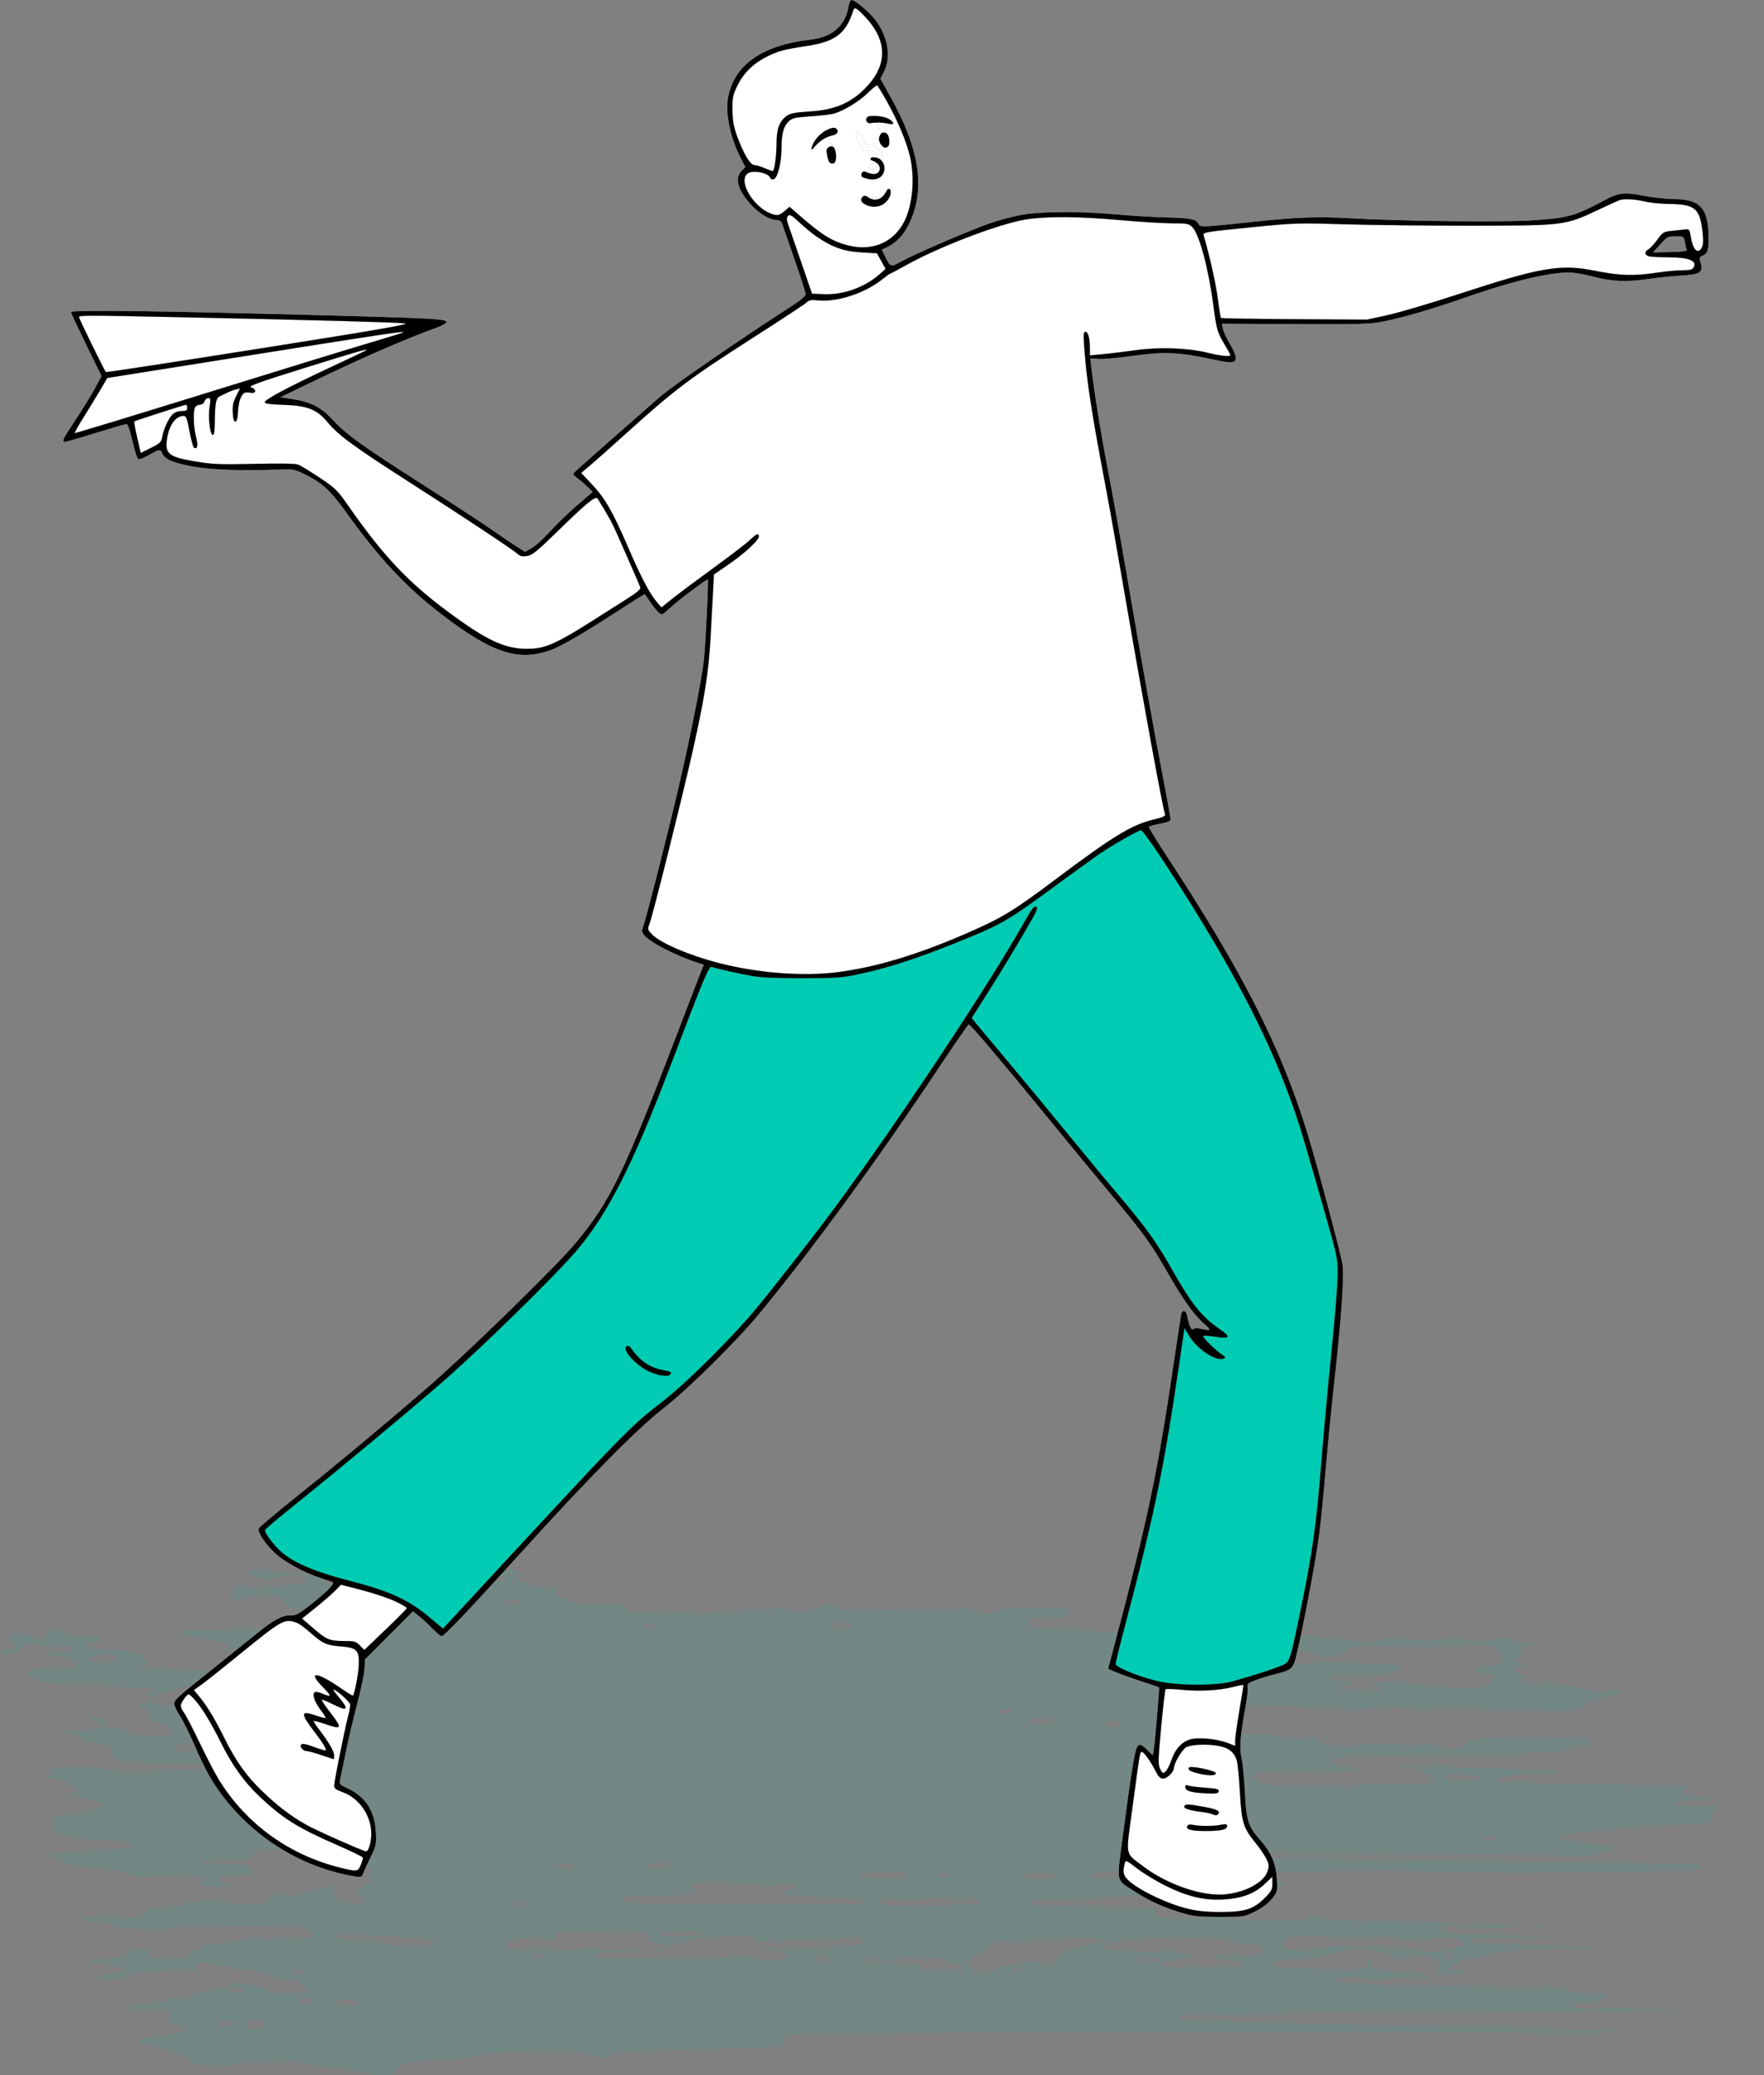 <svg width="210" height="247" viewBox="0 0 210 247" fill="none" xmlns="http://www.w3.org/2000/svg">
<rect x="0" y="0" width="210" height="247" fill="#808080" stroke="none"/>
<path d="M202.83 214.209C204.495 214.282 204.277 213.92 203.264 213.848C202.25 213.776 199.355 213.848 200.585 212.908C201.454 212.33 199.572 212.619 195.735 212.474C189.002 212.257 183.573 212.691 181.401 211.968C180.894 211.823 180.46 211.896 180.098 211.968C179.085 212.33 177.781 212.04 178.143 211.896C180.17 211.028 181.256 211.245 185.093 211.1C185.31 211.1 185.672 210.956 185.6 210.956C185.166 210.377 184.369 210.739 183.211 210.667C180.75 210.377 175.537 210.739 171.556 210.088C169.818 209.799 169.384 210.45 167.284 210.16C167.284 210.16 167.14 210.233 167.067 210.233C166.995 210.377 167.502 210.45 167.719 210.45C170.035 210.377 169.094 210.956 169.529 211.028C171.266 211.317 170.687 212.33 169.167 212.33C162.579 212.402 163.086 211.968 161.493 212.546C161.059 212.691 160.262 212.691 153.964 212.619C151.792 212.619 148.39 211.968 149.114 211.317C149.982 210.594 154.398 210.667 156.064 210.883C158.525 211.173 158.235 210.594 161.276 210.883C161.493 210.883 162.217 210.883 162.289 210.811C162.289 210.594 160.19 210.377 159.032 209.943C158.235 209.654 158.452 209.22 159.611 209.148C162.941 208.787 179.953 208.859 180.098 208.859C182.559 208.859 182.487 208.208 184.731 208.497C185.6 208.57 185.745 208.425 186.686 207.991C187.193 207.774 188.206 207.991 188.785 207.702C189.075 207.557 191.319 207.051 188.351 206.907C170.904 206.328 175.61 207.702 173.945 208.064C171.845 208.425 171.121 207.557 169.963 207.63C166.705 207.847 164.316 207.268 160.552 207.847C160.118 207.919 158.597 207.991 157.801 207.63C156.643 207.124 156.932 206.617 155.846 206.762C151.43 207.34 152.878 206.401 150.417 206.401C144.336 206.401 143.395 206.111 142.019 205.533C140.571 204.882 142.309 204.593 143.178 204.376C144.119 204.159 143.322 203.87 143.105 203.725C142.526 203.219 146.652 203.508 149.62 203.075C151.937 203.075 154.254 202.858 156.425 203.291C156.715 203.364 157.222 203.364 157.511 203.364C159.611 203.075 161.638 203.798 163.448 203.364C165.837 202.785 166.416 203.508 170.47 203.364C177.347 203.147 183.428 203.87 187.265 203.581C187.917 203.508 188.423 203.364 189.075 202.641C189.292 202.424 189.944 202.351 190.523 202.279C190.667 202.279 190.885 202.279 190.885 202.279C192.115 201.628 190.957 202.062 192.839 201.556C193.491 201.412 192.55 201.05 192.115 201.122C191.174 201.267 190.378 201.628 189.944 201.412C189.437 201.122 188.858 200.978 187.844 200.905C187.41 200.905 187.048 200.688 186.613 200.616C185.528 200.399 186.975 200.472 181.112 200.182C180.532 199.676 182.342 199.676 181.256 199.315C178.505 198.447 181.691 198.447 182.125 198.158C181.691 198.085 180.315 198.085 180.46 197.507C181.039 197.362 181.039 197.362 181.112 197.146C181.98 196.567 180.532 197.001 181.329 195.989C181.618 195.989 181.763 195.989 181.908 195.916C182.632 195.772 184.007 195.699 181.184 195.483C181.039 195.338 180.75 195.338 180.46 195.338C178.723 194.687 178.361 195.266 176.84 195.266C172.786 195.121 173.365 194.759 172.135 194.976C170.977 195.193 169.818 195.338 166.199 194.976C164.534 194.832 163.882 195.699 161.203 195.266C160.624 195.193 159.683 195.049 157.511 194.976C156.787 194.976 156.57 194.687 155.991 194.615C154.905 194.47 153.675 194.615 153.747 194.109C153.747 193.964 154.254 193.892 154.181 193.747C153.964 193.386 152.371 193.675 151.865 193.169C151.792 193.096 150.996 192.446 150.779 192.518C149.041 192.807 151.286 193.82 148.317 194.036C147.593 194.109 146.87 194.253 146.146 194.253C144.046 194.181 143.829 194.832 142.671 194.543C138.979 193.603 137.458 194.398 134.708 194.687C133.042 194.904 133.911 194.109 132.68 194.181C129.133 194.253 130.581 193.964 127.541 193.892C124.645 193.82 123.197 193.892 122.835 193.603C120.736 191.795 126.382 193.024 127.179 192.156C127.468 191.795 127.613 191.433 126.599 191.433C119.215 191.578 119.722 191.144 118.998 191.65C117.55 192.663 116.03 191.578 115.017 191.433C114.437 191.361 114.003 191.723 113.062 191.723C109.587 191.795 106.04 191.506 103.144 191.65C98.728 191.867 99.162 190.493 98.076 191C97.28 191.433 96.918 191.867 95.036 191.723C92.792 191.506 92.647 191.289 91.489 191.506C89.751 191.867 89.1 191.506 84.105 192.012C83.019 192.084 83.453 192.012 79.182 191.867C76.069 191.795 74.694 192.084 74.549 191.506C74.476 191.361 74.621 191 73.897 191C69.336 190.927 68.251 191.072 67.454 190.349C67.092 189.987 65.427 190.06 66.296 189.264C67.165 188.469 64.486 189.409 62.893 188.397C62.676 188.252 62.097 188.18 61.663 188.107C61.59 187.891 61.518 187.746 61.952 187.529C63.255 186.951 59.491 187.023 59.781 186.011C59.998 185.721 58.477 185.721 57.609 185.721C57.247 185.721 57.174 185.794 57.319 185.938C58.767 186.951 59.708 186.734 59.925 188.107C56.233 188.541 54.423 187.818 53.917 188.469C53.265 189.264 55.292 188.975 56.45 189.698C56.668 189.843 56.233 190.132 55.799 190.06C54.785 189.987 53.772 189.987 52.758 189.915C52.252 189.915 50.659 189.554 51.6 189.337C52.903 189.047 53.482 189.12 52.831 188.903C50.876 188.324 50.587 189.192 48.994 188.83C47.836 188.541 46.605 188.541 45.374 188.758C44.795 188.758 44.795 188.758 44.433 188.903C43.13 188.903 41.827 188.758 40.524 188.903C40.234 188.686 39.728 188.614 39.221 188.614C38.425 188.252 38.642 188.18 40.017 187.746C39.8 187.674 39.583 187.674 39.293 187.601C39.004 187.312 38.207 187.384 36.977 187.457C33.429 187.24 33.574 187.095 31.692 186.806C30.389 186.589 28.579 187.312 29.593 187.529C31.982 188.107 32.126 188.18 32.343 187.891C32.706 187.529 35.022 187.457 36.108 187.601C37.049 187.746 36.832 188.397 35.094 188.541C34.733 188.541 34.298 188.469 34.008 188.614C33.357 188.903 32.343 188.83 31.547 188.903C29.231 188.83 30.389 188.903 29.448 188.758C28.362 188.541 28.217 188.83 27.71 189.192C27.131 189.409 27.059 189.12 27.783 190.277C27.855 190.421 28.29 190.421 28.651 190.349C29.158 190.204 29.448 189.987 30.244 189.987C31.185 189.987 33.647 189.77 33.864 190.566C34.298 192.012 36.687 191.361 37.628 192.59C37.773 192.807 37.339 192.88 38.859 193.169C40.669 193.458 38.28 194.036 37.483 193.892C34.515 193.458 32.199 193.82 29.158 193.892C23.584 194.036 23.294 193.964 22.715 194.036C21.195 194.181 21.485 194.615 21.919 194.687C26.19 195.338 27.855 195.483 27.059 196.061C26.624 196.35 26.19 196.278 26.624 196.567C26.697 196.639 28.217 196.35 28.579 195.844C29.013 195.193 33.429 195.338 34.008 196.639C34.37 197.435 34.298 197.652 34.008 197.796C33.502 198.158 32.561 198.881 31.547 198.664C29.81 198.23 29.954 199.098 28.145 198.953C25.756 198.736 24.742 198.809 20.543 198.664C19.168 198.158 17.72 198.953 16.924 198.375C16.417 198.013 17.865 197.941 17.503 197.724C17.213 197.507 16.924 197.362 16.996 197.073C17.141 196.712 13.956 196.278 11.422 196.278C10.988 196.278 10.77 196.206 10.553 196.061C9.974 195.699 10.915 195.555 11.639 195.338C12.58 194.976 10.843 194.543 9.467 194.615C7.73 194.687 7.73 194.181 7.006 194.109C4.327 193.82 6.354 194.976 4.834 195.049C4.038 195.121 4.038 194.904 3.821 194.759C2.373 193.82 0.852 194.832 0.997 194.976C1.432 195.555 2.517 195.844 1.287 196.206C0.635 196.35 -0.451 196.422 0.201 196.712C1.504 197.29 2.807 195.844 3.603 195.627C4.255 195.483 4.617 195.772 5.196 195.844C5.992 195.989 6.861 195.989 7.802 195.989C8.526 195.989 8.96 196.278 8.526 196.567C8.237 196.784 7.368 196.567 6.933 196.495C5.63 196.35 4.762 197.001 5.92 197.001C8.816 197.001 10.408 198.519 8.164 198.519C6.861 198.519 5.63 198.519 4.4 198.664C1.721 199.025 4.038 200.327 7.947 200.399C10.191 200.472 11.567 200.399 13.956 200.688C15.331 200.905 16.707 200.905 18.082 200.905C18.372 201.122 18.372 201.339 17.648 201.412C16.924 201.556 17.141 201.845 18.154 201.918C19.24 201.99 19.168 201.773 19.385 201.412C20.905 201.267 20.978 200.905 22.064 200.688C22.788 200.544 24.018 200.761 24.091 200.978C24.235 201.484 23.801 201.918 24.163 202.424C24.235 202.568 22.932 203.364 19.457 203.075C18.589 203.002 17.865 202.062 16.924 202.858C16.779 203.002 16.272 203.219 17.141 203.436C18.154 203.653 17.793 204.014 17.72 204.376C17.648 204.81 18.227 204.81 19.964 205.388C20.978 205.967 20.688 206.69 19.602 206.69C13.738 206.617 15.838 205.677 13.159 205.605C12.87 205.388 12.001 205.244 12.508 204.954C12.942 204.665 12.218 204.376 11.567 204.376C10.915 204.376 10.626 204.521 10.843 204.665C11.639 205.027 12.797 205.316 12.146 205.533C10.408 205.967 9.829 205.967 9.322 206.039C9.25 206.039 7.078 205.967 7.151 205.967C8.454 206.545 9.25 206.111 9.829 206.907C10.119 207.34 10.988 207.34 11.711 207.485C15.765 208.064 9.757 209.799 19.023 209.871C19.82 209.871 20.543 209.871 21.34 209.871C21.991 209.943 22.498 209.943 23.222 209.943C25.321 209.727 28.145 210.016 32.706 209.654C34.588 209.51 35.746 209.943 35.746 210.522C35.746 211.245 33.067 211.173 32.561 211.1C30.534 210.811 21.774 210.45 17.793 210.811C17.213 210.883 13.594 211.028 12.363 210.522C11.711 210.233 11.132 210.305 7.947 210.305C7.295 210.305 5.268 210.377 5.775 210.594C7.223 211.317 4.11 211.606 5.775 211.679C6.861 211.751 7.657 211.823 7.947 212.257C8.309 212.763 10.046 212.908 8.454 213.486C6.789 214.137 9.54 213.414 11.856 214.571C13.087 215.149 10.264 215.366 9.829 215.8C9.467 216.162 5.341 215.872 6.282 216.74C7.295 217.825 3.314 218.475 13.232 219.054C14.318 219.126 15.331 219.126 15.621 219.56C15.838 219.922 14.39 219.994 12.652 220.138C5.341 220.717 4.327 220.645 7.151 221.295C8.019 221.512 7.078 221.874 8.381 222.018C9.467 222.163 10.698 222.091 11.639 222.38C13.449 222.597 15.259 222.814 16.345 223.464C16.417 223.537 17.213 223.537 17.358 223.464C18.227 223.175 19.24 223.248 20.254 223.248C22.57 223.32 26.407 223.32 23.222 224.26C24.38 224.549 24.018 224.477 24.815 224.477C25.249 224.621 25.756 224.621 26.335 224.549C27.059 224.621 27.276 224.332 27.855 224.332C28.796 224.26 26.769 224.188 26.335 224.115C24.308 222.814 29.158 223.464 29.665 223.103C29.665 223.103 30.099 222.958 30.099 222.886C29.303 221.729 29.303 221.946 28.724 221.874C24.597 221.874 23.946 221.946 24.235 221.729C24.308 221.657 24.525 221.512 24.597 221.512C25.901 221.585 26.986 221.223 28.362 221.295C31.113 221.44 29.158 220.283 31.909 220.138C36.398 219.922 36.977 219.994 37.339 220.283C37.773 220.645 38.497 220.572 41.103 220.789C44.071 221.078 41.248 221.585 43.564 222.163C45.085 222.524 43.203 223.175 43.854 223.464C44.578 223.826 43.492 224.404 42.913 224.694C41.248 225.344 43.492 226.067 43.564 226.212C43.709 226.574 41.682 226.718 40.958 226.357C38.859 225.272 39.728 225.561 40.09 224.766C40.162 224.694 39.728 224.477 39.366 224.549C36.542 225.127 36.542 224.838 35.022 225.561C34.298 225.851 33.067 225.2 32.488 225.561C31.764 226.14 31.837 226.574 30.172 226.574C26.914 226.501 27.059 226.501 26.407 226.14C26.045 225.923 25.611 225.923 25.177 225.995C23.946 226.284 22.426 226.429 21.267 226.79C19.602 227.224 17.937 226.718 17.575 227.224C16.851 228.237 17.937 228.164 10.264 228.237C9.395 228.237 10.191 228.887 10.843 228.743C13.087 228.309 12.942 229.249 14.39 229.393C16.562 229.538 18.734 229.9 20.905 229.321C22.426 228.887 28.724 229.466 32.199 229.177C33.14 229.104 34.226 229.177 35.239 229.177C36.18 229.177 36.325 229.177 36.47 229.538C36.76 230.116 38.135 230.189 36.904 230.55C34.298 231.201 34.515 230.189 32.633 230.695C31.62 230.984 31.185 230.623 30.751 230.55C29.303 230.189 29.882 230.984 27.059 231.201C24.597 231.418 24.163 231.418 24.163 231.635C24.235 232.286 22.715 232.069 22.643 232.43C22.57 232.864 21.195 233.298 18.299 233.009C17.648 232.936 17.793 232.647 17.72 232.286C17.648 231.924 15.259 231.924 15.114 232.503C14.897 233.37 9.974 233.009 10.698 233.443C11.277 233.804 12.87 233.515 14.824 234.238C15.041 234.31 15.041 234.527 14.752 234.599C13.449 234.744 12.435 235.106 11.35 235.395C10.553 235.612 14.173 235.901 15.114 235.178C15.91 234.599 16.851 234.961 19.457 234.527C23.15 233.876 23.077 235.25 23.584 233.732C23.584 233.659 24.308 233.515 24.453 233.587C25.394 234.021 27.059 233.876 28.072 234.31C28.29 234.382 28.796 234.455 29.158 234.455C31.909 234.455 31.547 235.539 34.805 235.684C35.674 235.684 35.746 235.901 36.47 236.769C36.687 237.058 35.674 237.13 34.877 237.202C31.185 237.492 31.837 236.335 30.027 236.262C29.303 236.262 28.579 235.684 27.131 236.262C26.914 236.335 27.421 236.407 27.421 236.479C29.81 236.479 29.013 237.058 28.217 237.13C27.131 237.202 27.566 236.696 27.204 236.407C26.19 236.262 25.321 237.058 23.294 237.13C23.077 237.13 22.86 237.347 22.788 237.419C22.643 237.708 22.281 237.853 21.557 237.781C19.53 237.708 20.254 238.287 18.01 238.432C16.707 238.504 15.548 238.576 15.259 239.01C15.186 239.082 15.331 239.155 15.621 239.155C18.589 239.372 21.195 238.721 20.181 240.022C19.747 240.601 19.747 240.745 21.34 241.035C23.801 241.468 20.326 242.264 18.806 242.336C17.72 242.336 16.127 242.842 16.345 242.987C16.707 243.131 16.345 243.131 19.602 243.854C20.471 244.071 20.399 244.433 21.485 244.65C22.498 244.794 22.498 245.011 22.788 245.662C25.538 245.734 24.742 246.168 26.335 245.951C26.914 245.879 28.724 245.445 28.941 245.445C30.968 245.373 34.95 245.084 36.325 245.662C37.121 245.951 38.28 245.807 40.234 246.168C44.288 246.819 44.578 247.108 46.533 246.964C47.691 246.891 46.967 245.517 48.922 245.445C50.587 245.445 52.035 245.011 53.772 245.084C53.989 245.084 54.279 245.011 54.496 245.011C66.224 242.987 71.146 244.867 71.87 244.867C72.884 244.939 72.449 244.288 74.042 244.216C83.525 243.854 83.236 243.927 87 243.854C98.294 243.637 89.751 242.625 95.253 242.047C96.339 241.902 178.578 241.83 182.632 241.974C190.45 242.264 196.387 241.613 189.944 241.613C181.691 241.613 183.863 241.251 178.94 241.251C176.261 241.251 173.583 241.324 170.904 241.179C170.542 241.179 170.108 241.179 169.746 241.179C168.226 241.324 166.922 241.035 165.185 241.107C162.145 241.179 157.729 240.673 155.34 240.818C155.34 240.818 151.72 240.673 149.259 240.673C145.277 240.673 146.87 240.384 144.77 240.528C143.467 240.601 142.236 240.528 141.006 240.456C140.137 240.456 140.209 239.661 142.526 239.733C144.046 239.805 150.634 239.878 152.806 239.588C158.959 238.938 215.354 239.878 196.459 239.082C195.59 239.01 194.721 239.227 193.853 239.082C191.247 238.721 187.41 239.588 187.265 238.576C187.265 238.432 187.193 238.432 188.785 238.359C190.45 238.287 189.654 238.142 191.753 237.636C191.826 237.636 191.826 237.564 191.826 237.492C191.971 237.058 187.193 237.492 186.251 236.769C185.889 236.479 185.093 236.407 184.297 236.479C182.921 236.624 181.546 236.624 180.17 236.624C179.591 236.624 178.94 236.407 178.361 236.479C175.465 236.624 174.234 236.262 167.357 236.335C166.633 236.335 164.172 236.335 163.665 236.19C162.579 235.829 161.927 236.118 159.321 235.901C158.959 235.901 158.887 235.539 159.249 235.467C162.434 235.033 162.434 236.045 163.665 235.684C165.764 235.106 168.008 235.612 169.167 235.539C170.832 235.467 168.877 234.455 167.936 234.672C166.488 235.033 165.185 234.238 163.375 234.31C162.796 233.804 162.941 234.166 163.448 233.298C163.448 233.226 163.086 233.226 162.868 233.298C162.217 233.587 163.592 233.876 162.434 234.093C162.217 234.166 162.145 234.238 161.927 234.31C161.71 234.31 161.421 234.31 161.203 234.382C158.814 234.889 157.801 234.238 154.181 234.238C149.62 234.31 151.575 233.153 154.326 233.153C158.67 233.226 160.045 231.201 163.592 232.213C164.389 232.43 165.257 232.575 165.692 232.936C165.981 233.153 166.343 233.226 167.212 233.009C168.877 232.719 170.759 232.647 171.266 233.515C171.918 234.455 168.443 235.322 174.162 234.889C174.307 234.889 174.379 234.744 174.451 234.672C174.451 234.672 174.307 234.599 174.234 234.599C173.727 234.527 172.352 234.382 172.714 234.166C174.089 233.226 174.451 233.153 174.886 233.153C177.854 232.936 176.768 231.78 189.22 231.852C189.292 231.852 189.364 231.78 189.364 231.78C189.147 231.563 176.334 231.273 175.899 231.273C175.103 231.346 173.872 230.623 176.696 230.767C177.13 230.767 177.637 230.695 178.071 230.623C181.835 230.623 183.066 230.623 184.731 230.478C186.541 230.261 179.808 230.333 178.071 230.261C176.696 230.116 174.017 230.116 173.51 230.189C169.818 229.683 171.99 229.321 172.714 229.177C174.234 229.538 175.972 229.249 177.492 229.393C179.229 229.538 180.677 229.177 183.501 229.393C183.718 229.393 183.935 229.321 184.152 229.321C182.994 229.104 181.184 229.393 179.157 229.032C178.723 228.96 178.578 228.96 172.642 228.96C169.384 228.381 157.729 229.032 156.932 228.02C156.787 227.875 155.991 227.803 155.846 228.02C155.484 228.598 154.254 228.526 150.779 228.453C147.087 228.381 145.132 228.453 145.277 227.803C145.277 227.803 144.915 227.73 144.698 227.73C144.625 227.73 144.481 227.803 144.408 227.803C143.974 228.164 143.612 228.309 140.065 228.237C137.603 228.164 137.241 228.02 137.314 227.73C137.458 227.441 137.82 227.224 137.169 227.152C125.007 226.79 121.894 226.863 122.763 226.357C123.559 225.851 129.278 226.212 131.088 225.778C131.522 225.634 132.246 225.923 132.898 225.778C135.431 225.344 138.762 225.706 141.223 225.417C143.829 225.127 147.883 225.272 148.824 225.272C150.562 225.2 149.403 224.766 152.444 224.477C152.951 224.404 153.023 224.188 153.023 224.043C153.168 223.537 131.233 223.609 130.798 223.609C130.364 223.609 129.857 223.392 129.857 223.248C129.857 223.103 130.364 222.886 130.726 222.814C133.549 222.597 156.353 223.031 157.367 222.814C160.045 222.163 169.456 222.886 174.017 222.741C174.741 222.741 175.537 222.741 176.334 222.814C180.967 223.103 184.514 222.741 188.568 222.814C195.88 222.958 196.748 222.597 198.776 222.524C199.065 222.524 200.368 222.524 202.25 222.524C202.323 222.452 202.468 222.38 202.54 222.235C202.395 222.018 202.178 221.874 202.033 221.801C173.945 221.512 136.155 221.006 135.938 220.934C125.876 220.211 172.931 220.5 187.772 220.861C188.785 220.861 191.464 220.717 192.115 220.066C192.694 219.415 190.595 219.849 189.292 219.343C188.061 218.837 183.935 219.343 185.889 218.475C186.179 218.331 190.161 217.68 191.971 217.752C192.55 217.752 194.215 217.463 195.228 217.391C197.762 217.246 200.658 217.102 203.553 217.029C203.771 216.306 203.988 215.656 204.35 214.932C204.205 214.932 204.06 214.932 203.915 214.932C197.11 215.222 199.065 214.137 202.83 214.209ZM150.996 196.567C151.43 196.422 151.792 196.422 153.964 196.422C156.425 196.422 155.991 196.929 156.787 197.146C157.873 197.362 157.439 197.218 158.887 197.073C161.131 196.929 159.032 196.133 161.421 195.989C163.303 195.844 164.461 195.916 169.022 195.989C169.529 195.989 170.18 196.061 170.542 195.989C172.497 195.555 174.524 195.844 176.551 195.844C177.419 195.844 177.999 195.989 178.071 196.133C179.229 197.724 179.229 197.941 177.999 198.23C176.913 198.447 175.61 198.302 175.392 198.592C175.175 198.953 176.551 199.098 177.42 199.242C177.926 199.315 178.071 199.821 177.709 199.965C176.985 200.255 177.202 200.833 175.972 200.905C172.931 201.195 172.569 200.472 170.904 200.688C170.615 200.761 170.035 200.761 169.891 200.688C168.515 200.182 162.217 199.821 163.665 200.688C163.81 200.761 163.954 200.833 164.099 200.905C164.316 201.05 163.954 201.267 163.52 201.267C163.013 201.267 162.507 201.267 162 201.195C159.683 201.412 159.321 200.905 159.683 200.761C160.045 200.616 161.71 200.255 160.697 200.11C159.176 199.893 158.38 199.893 158.38 199.604C158.38 199.459 158.67 199.387 159.104 199.387C166.271 199.098 163.954 199.676 166.488 198.664C166.995 198.447 166.633 198.085 165.837 198.085C164.678 198.013 163.592 197.941 162.434 197.941C157.439 197.869 157.584 197.579 156.86 197.796C155.629 198.158 154.398 198.013 151.43 197.652C150.127 197.507 150.272 196.856 150.996 196.567ZM13.666 197.652C13.232 198.085 11.567 197.941 10.915 197.652C9.612 197.073 14.897 196.422 13.666 197.652ZM21.485 208.425C20.833 208.425 20.254 207.63 21.629 207.485C26.407 207.268 24.815 208.57 21.485 208.425ZM39.438 192.229C39.148 191.94 38.786 191.65 39.583 191.578C39.8 191.578 40.162 191.578 40.234 191.65C41.393 192.229 39.655 192.446 39.438 192.229ZM36.035 234.816C35.818 235.033 34.805 235.033 34.733 234.744C34.66 234.382 36.398 234.527 36.035 234.816ZM27.059 241.179C25.973 241.251 25.683 240.601 26.986 240.528C28.217 240.528 28.29 241.107 27.059 241.179ZM31.113 241.396C30.896 241.541 28.724 241.902 29.593 240.601C29.665 240.456 31.258 240.311 31.33 240.673C31.402 240.962 31.402 241.179 31.113 241.396ZM37.049 238.287C36.47 238.576 35.022 238.287 35.746 237.925C36.325 237.708 37.701 237.925 37.049 238.287ZM42.189 238.648C40.379 238.721 39.148 238.287 40.162 238.07C41.972 237.708 43.42 238.576 42.189 238.648ZM50.731 231.707C48.922 231.78 47.257 231.635 45.809 231.201C45.447 231.056 45.012 230.984 44.506 231.056C43.275 231.201 42.334 231.129 39.945 230.623C39.51 230.55 39.51 230.189 40.379 230.189C40.524 230.189 41.537 230.189 41.537 230.261C42.261 230.261 43.203 230.189 43.782 230.261C44.94 230.478 46.315 230.333 47.401 230.55C48.125 230.695 48.849 230.623 49.573 230.623C51.672 230.623 52.396 231.635 50.731 231.707ZM172.714 232.936C172.352 233.081 170.977 232.575 172.352 232.43C172.859 232.358 173.438 232.575 172.714 232.936ZM152.661 231.49C153.168 230.767 153.24 230.478 154.398 230.478C154.833 230.478 163.158 230.695 164.534 230.55C166.199 230.333 168.226 231.49 170.832 230.623C171.556 230.623 172.352 230.623 173.076 230.695C173.51 231.129 174.089 230.695 174.234 231.346C174.307 231.635 173.655 231.635 172.28 232.069C169.963 232.792 168.298 231.707 165.909 231.78C164.244 231.852 162.651 231.49 161.059 231.707C160.118 231.563 158.091 231.49 157.222 231.78C154.833 232.358 152.299 231.924 152.661 231.49ZM120.446 203.653C120.374 204.014 118.998 204.014 118.998 203.653C119.143 203.291 120.518 203.364 120.446 203.653ZM111.686 223.103C111.759 222.814 113.207 222.886 112.99 223.248C112.845 223.537 111.614 223.537 111.686 223.103ZM113.641 225.995C114.655 226.067 117.044 225.851 116.609 226.429C116.32 226.79 114.872 226.501 113.569 226.718C111.469 227.007 103.723 227.007 104.737 226.284C105.099 226.067 105.605 225.995 107.415 226.067C110.601 226.14 108.718 225.634 113.641 225.995ZM107.922 223.031C108.212 223.175 107.85 223.464 107.488 223.464C96.991 223.826 105.533 221.946 107.922 223.031ZM99.669 193.096C101.696 192.952 101.841 193.53 101.117 193.675C99.38 193.964 97.642 193.241 99.669 193.096ZM79.109 221.512C79.327 221.44 79.834 221.657 79.906 221.729C80.123 222.308 78.313 222.669 77.155 222.308C76.793 222.235 76.721 221.946 77.155 221.874C77.734 221.729 78.458 221.657 79.109 221.512ZM78.096 193.241C78.386 193.313 78.313 193.53 77.951 193.53C75.635 193.964 76.141 192.735 78.096 193.241ZM77.879 225.706C80.123 225.778 81.209 225.417 83.163 225.055C82.874 224.838 82.584 224.694 82.295 224.477C81.933 224.188 83.598 223.826 85.625 224.043C87.435 224.26 89.462 224.115 91.199 224.404C92.14 224.549 93.516 223.826 94.602 224.404C94.891 224.549 94.746 224.766 94.312 224.838C94.095 224.911 93.805 224.911 93.66 224.983C93.009 225.344 93.516 225.561 94.095 225.634C96.339 225.778 98.583 225.851 100.9 225.923C103.434 225.923 103.072 226.574 102.348 226.646C102.058 226.646 84.032 226.718 83.308 226.718C80.413 226.718 80.268 226.501 78.82 226.574C72.884 226.718 72.305 225.417 77.879 225.706ZM67.309 221.801C67.527 221.801 67.816 221.801 68.033 221.874C68.395 221.946 68.54 222.091 68.395 222.163C67.309 222.814 64.848 221.874 67.309 221.801ZM62.532 226.646C62.459 226.935 61.301 226.935 61.084 226.646C61.011 226.357 62.532 226.284 62.532 226.646ZM59.925 190.71C60.215 190.204 62.387 190.421 61.952 190.783C61.663 191 60.432 191.217 59.925 190.71ZM63.038 232.792C63.111 232.719 63.183 232.647 63.4 232.575C63.762 232.503 64.486 232.575 64.631 232.719C64.993 233.153 63.038 233.153 63.038 232.792ZM93.226 231.924C91.706 231.563 91.344 231.78 90.765 231.996C92.14 232.358 93.226 231.852 93.66 232.503C94.529 233.659 90.113 233.081 89.751 233.009C87.435 232.43 85.842 233.153 85.118 233.081C83.525 232.936 81.861 233.226 80.195 233.009C78.53 232.792 69.336 233.587 70.857 232.575C71.725 231.996 72.739 232.647 75.635 232.286C76.938 232.141 79.834 232.43 79.182 232.069C78.82 231.852 78.965 231.924 78.675 231.996C76.865 232.213 77.879 232.213 71.653 232.069C70.929 231.418 70.35 232.358 66.079 231.996C64.197 231.852 62.604 232.286 60.866 231.924C58.984 231.563 61.084 230.478 63.907 230.695C64.776 230.767 65.934 231.056 66.079 230.623C66.513 229.538 66.296 230.044 71.436 229.9C72.522 229.9 73.39 230.189 74.404 230.044C75.273 229.972 76.141 229.9 77.01 229.9C77.227 230.116 77.372 230.333 77.082 230.55C76.431 231.056 78.168 230.984 78.892 231.563C79.109 231.707 78.892 231.707 79.182 231.635C82.802 230.767 83.743 230.623 83.815 230.478C83.815 230.406 83.743 230.406 83.67 230.333C78.313 230.478 78.748 230.623 78.675 229.972C79.978 229.827 81.354 229.827 82.729 229.9C83.236 229.9 83.453 230.044 83.67 230.333C83.815 230.406 83.888 230.406 83.815 230.478C83.815 230.478 83.815 230.478 83.815 230.55C84.394 230.695 84.901 230.767 85.48 230.55C85.842 230.623 85.625 230.623 86.204 230.478C89.462 230.478 89.1 230.333 89.896 230.912C90.041 230.984 90.186 231.201 90.62 231.129C92.068 230.984 93.66 231.129 94.964 230.767C95.326 230.695 96.339 230.84 96.773 230.84C98.221 230.984 99.452 230.984 100.61 230.623C101.262 230.406 102.348 230.55 102.782 230.912C103.651 231.635 97.57 231.707 96.991 231.924C95.615 231.78 94.167 231.635 93.226 231.924ZM98.294 233.515C97.135 233.659 97.063 233.37 96.918 233.226C97.063 232.719 98.294 232.719 98.728 233.009C99.09 233.153 98.945 233.443 98.294 233.515ZM110.818 234.527C108.936 234.31 110.601 233.804 108.791 233.732C107.994 233.732 107.126 233.804 106.619 233.587C106.112 233.37 105.605 233.37 105.099 233.515C104.158 233.804 102.275 233.587 102.71 233.226C102.927 233.009 104.737 233.009 105.461 233.226C106.112 233.37 106.691 233.081 107.85 233.009C111.976 232.936 112.7 233.009 112.628 233.37C112.483 233.876 113.641 233.659 114.582 234.166C115.306 234.527 111.976 234.672 110.818 234.527ZM121.098 234.599C119.939 234.527 121.025 233.876 121.604 234.238C121.894 234.455 121.532 234.599 121.098 234.599ZM131.522 231.056C131.595 231.129 131.812 231.056 131.957 231.129C132.029 231.273 132.536 231.273 132.825 231.201C134.128 230.695 137.893 230.623 139.63 230.695C143.25 230.84 141.078 230.406 145.711 230.695C147.232 230.767 145.856 231.49 148.897 231.418C149.91 231.418 150.924 232.213 150.344 232.43C148.462 233.153 143.829 232.286 144.698 232.864C145.494 233.37 146.218 233.298 147.449 233.443C148.245 233.515 148.1 234.166 147.087 234.093C145.928 234.093 144.77 234.021 143.684 234.166C141.295 233.732 141.512 234.382 138.979 234.093C138.472 234.021 138.472 233.804 138.327 233.659C137.965 233.298 137.096 233.732 135.576 233.587C133.766 233.37 136.3 232.503 137.676 233.153C137.82 233.226 137.82 233.298 137.965 233.37C138.11 233.443 138.4 233.515 138.544 233.515C140.282 233.226 142.816 232.864 142.019 232.719C138.689 231.996 138.979 232.141 138.4 232.213C136.735 232.358 138.472 232.43 131.667 231.996C131.305 231.996 131.16 231.78 131.377 231.635C131.595 231.49 132.101 231.418 132.029 231.273C130.292 230.912 129.133 231.707 127.396 231.924C125.803 232.069 126.31 234.021 124.645 233.732C121.387 233.153 122.328 233.659 118.853 234.093C118.057 234.166 118.564 234.889 117.044 234.744C114.944 234.599 116.247 234.021 115.306 233.587C115.017 233.443 116.247 232.503 116.826 232.286C118.274 231.707 117.767 231.056 119.433 231.129C120.446 231.129 121.46 231.129 122.401 230.984C125.369 231.056 130.074 230.116 131.522 231.056ZM121.677 223.103C121.966 222.814 125.441 222.814 125.586 223.175C125.803 223.754 121.17 223.681 121.677 223.103ZM124.645 205.171C122.401 205.244 121.098 204.738 124.283 204.448C125.586 204.231 126.31 205.099 124.645 205.171ZM132.608 205.533C131.522 205.677 130.943 204.882 132.246 204.81C133.549 204.665 133.911 205.388 132.608 205.533ZM140.427 197.579C135.359 197.796 138.255 195.989 141.078 197.218C141.295 197.362 141.078 197.579 140.427 197.579ZM175.32 211.751C174.669 211.751 174.089 211.751 173.655 211.968C172.859 212.33 170.108 210.811 174.162 211.245C177.42 211.173 176.189 211.751 175.32 211.751ZM176.623 218.692C177.275 218.475 177.999 218.475 178.216 218.765C178.578 219.126 175.682 218.982 176.623 218.692Z" fill="#00CCB3" fill-opacity="0.1"/>
<path fill-rule="evenodd" clip-rule="evenodd" d="M101.002 0.819C100.627 3.073 99.064 4.424 96.491 4.718C90.748 5.373 87.431 7.687 86.681 11.563C86.316 13.445 86.936 16.425 88.198 18.852L88.736 19.887L88.288 20.335C87.418 21.208 87.809 22.608 89.415 24.369C90.394 25.442 91.658 26.195 92.482 26.195C92.856 26.195 93.014 26.337 93.177 26.821C93.293 27.165 93.956 29.078 94.651 31.073C95.346 33.067 95.914 34.844 95.914 35.021C95.914 35.212 95.306 35.736 94.424 36.306C87.833 40.565 80.139 45.864 78.586 47.215C75.842 49.601 68.963 55.66 68.52 56.081C68.138 56.444 68.139 56.448 68.809 56.965C69.179 57.251 69.725 57.724 70.022 58.016L70.562 58.547L68.676 60.163C67.639 61.052 66.2 62.44 65.479 63.248C64.758 64.055 63.797 64.934 63.343 65.201L62.518 65.685L61.521 65.056C60.973 64.711 59.685 63.838 58.659 63.116C57.633 62.395 53.723 59.843 49.969 57.444C42.916 52.938 41.135 51.645 39.49 49.84C38.274 48.507 36.952 47.83 34.952 47.519L33.388 47.276L36.44 45.801C42.983 42.639 48.011 40.44 52.084 38.96C52.674 38.745 53.141 38.457 53.141 38.308C53.141 37.973 51.3 37.868 40.261 37.571C18.37 36.982 8.446 36.852 8.446 37.153C8.446 37.247 9.266 38.999 10.267 41.046L12.089 44.767L11.301 46.219C10.868 47.017 9.854 48.668 9.047 49.886C7.449 52.3 7.313 52.582 7.745 52.582C7.904 52.582 9.564 52.106 11.434 51.523C13.305 50.94 14.941 50.464 15.071 50.464C15.212 50.464 15.49 51.278 15.769 52.509C16.023 53.634 16.339 54.596 16.47 54.648C16.601 54.699 17.183 54.472 17.765 54.143C19.024 53.431 19.067 53.426 19.31 53.971C19.619 54.665 20.599 55.086 22.903 55.516C25.083 55.924 28.701 56.053 33.219 55.887C34.957 55.822 35.067 55.844 36.391 56.504C38.369 57.49 39.386 58.428 41.148 60.895C45.01 66.302 48.289 69.825 52.426 73.011C58.607 77.771 61.766 78.799 65.677 77.325C66.989 76.829 69.821 75.162 74.258 72.271C75.617 71.386 76.749 70.689 76.774 70.723C76.799 70.756 77.084 71.174 77.406 71.651C77.728 72.127 78.173 72.682 78.396 72.883C78.798 73.245 78.809 73.241 79.716 72.4C80.744 71.447 84.172 68.865 84.258 68.978C84.365 69.116 84.006 76.568 83.8 78.488C83.55 80.812 82.238 87.439 80.805 93.608C79.587 98.854 77.026 108.945 76.623 110.089C76.377 110.791 76.381 110.915 76.663 111.274C77.348 112.144 80.46 113.755 83.075 114.592L83.788 114.82L83.387 115.819C83.166 116.368 81.926 119.591 80.631 122.981C74.238 139.712 72.662 142.962 68.54 147.924C66.187 150.757 55.445 161.223 50.734 165.275C44.906 170.285 40.02 174.351 35.167 178.226C32.788 180.125 30.813 181.801 30.779 181.949C30.671 182.408 31.642 183.844 32.739 184.848C33.893 185.905 36.124 187.135 38.051 187.777C38.738 188.006 39.423 188.237 39.572 188.289C39.941 188.418 38.992 189.398 36.918 191.03C35.572 192.089 35.197 192.292 34.653 192.255C33.714 192.192 32.605 192.766 30.746 194.277C29.847 195.008 27.511 196.884 25.555 198.447C20.922 202.148 20.749 202.304 20.749 202.794C20.749 203.022 21.05 203.663 21.418 204.217C21.785 204.772 22.566 206.341 23.153 207.705C24.443 210.702 25.392 212.364 26.877 214.223C30.74 219.06 36.258 222.331 42.23 223.325C42.989 223.451 43.059 223.425 43.238 222.953C43.344 222.673 43.745 221.799 44.129 221.011C44.797 219.639 44.823 219.506 44.74 217.986C44.605 215.517 43.469 213.789 41.352 212.83C40.542 212.463 40.383 212.312 40.458 211.983C40.509 211.762 40.813 210.281 41.136 208.692C41.458 207.103 42.079 204.46 42.517 202.818C42.954 201.176 43.346 199.304 43.388 198.659L43.464 197.486L46.316 194.633L49.167 191.78L49.905 192.372C50.31 192.697 51.028 193.36 51.499 193.846C51.971 194.331 52.455 194.728 52.575 194.728C52.89 194.728 55.565 191.91 62.448 184.327C70.348 175.625 75.918 169.997 78.997 167.608C81.837 165.404 87.557 159.766 90.272 156.495C96.426 149.08 104.413 138.153 111.775 127.074C113.659 124.24 115.259 121.922 115.331 121.922C115.522 121.922 119.326 126.412 124.549 132.804C127.059 135.876 130.599 140.167 132.414 142.338C136.22 146.891 137.031 148.018 139.069 151.584C140.823 154.652 142.141 156.492 143.345 157.554C144.245 158.348 144.193 158.434 142.979 158.151C142.527 158.046 142.201 158.059 142.073 158.187C141.85 158.411 141.514 157.705 141.336 156.64C141.217 155.923 140.76 155.801 140.617 156.447C140.564 156.686 140.169 159.264 139.739 162.177C137.777 175.467 136.663 180.735 132.473 196.529L131.918 198.618L132.804 199.003C133.29 199.215 134.64 199.701 135.803 200.082C136.966 200.464 137.947 200.796 137.984 200.82C138.059 200.87 137.469 207.668 137.324 208.423L137.227 208.925L136.582 208.279C135.842 207.537 135.607 207.485 135.331 208.002C135.071 208.489 134.522 211.948 133.696 218.311C132.916 224.313 132.77 223.632 135.17 225.174C136.915 226.296 138.669 227.081 140.824 227.705C142.1 228.075 142.795 228.144 145.227 228.145C148.106 228.146 148.118 228.144 149.403 227.51C150.248 227.093 150.933 226.579 151.394 226.016C152.093 225.162 152.096 225.149 152.01 223.662C151.904 221.823 151.325 220.459 150.029 218.998C148.592 217.376 148.375 216.704 148.204 213.335C148.123 211.735 147.942 209.884 147.802 209.221C147.532 207.939 147.634 206.678 148.309 202.929C148.48 201.983 148.582 201.014 148.536 200.774C148.464 200.397 148.596 200.287 149.529 199.948C150.121 199.733 151.166 199.416 151.851 199.244C153.503 198.83 153.758 198.673 154.097 197.861C154.522 196.841 156.608 186.109 157.037 182.729C157.242 181.119 157.591 177.634 157.812 174.986C158.033 172.337 158.512 167.484 158.876 164.2C159.644 157.268 160.016 152.106 159.85 150.67C159.715 149.5 156.854 138.777 155.58 134.663C152.43 124.499 147.814 115.452 138.716 101.609C137.605 99.918 136.732 98.476 136.776 98.405C136.82 98.334 137.419 98.169 138.108 98.039C138.973 97.875 139.36 97.715 139.36 97.519C139.36 97.364 138.932 95.011 138.409 92.292C137.254 86.288 135.977 79.151 134.183 68.665C133.44 64.322 132.396 58.515 131.863 55.76C131.041 51.516 130.242 46.532 129.885 43.433L129.797 42.663L130.781 42.725C131.323 42.76 133.041 42.608 134.6 42.388C138.665 41.815 140.338 41.892 144.728 42.852C146.661 43.274 147.156 43.205 147.109 42.519C147.089 42.227 146.766 41.491 146.392 40.882C146.017 40.272 145.656 39.494 145.588 39.152L145.465 38.53L154.187 38.574C161.912 38.613 163.106 38.579 164.639 38.273C167.038 37.795 170.489 36.795 174.087 35.535C178.413 34.02 182.049 33.008 184.467 32.646C186.685 32.313 187.392 32.354 189.74 32.946C191.985 33.511 193.585 33.582 196.069 33.225C197.285 33.05 199.121 32.859 200.148 32.8C202.404 32.67 202.804 32.409 202.46 31.287C202.267 30.656 202.285 30.591 202.7 30.433C203.285 30.21 203.443 29.67 203.402 28.034C203.318 24.707 202.357 23.704 199.241 23.695C198.396 23.692 196.812 23.517 195.723 23.305C193.376 22.848 192.71 22.921 191.048 23.813C187.518 25.71 186.647 25.953 182.421 26.226C178.847 26.456 166.511 26.318 160.89 25.985C156.954 25.753 154.378 25.841 149.356 26.384C143.317 27.035 142.843 27.057 142.704 26.696C142.475 26.096 141.789 25.946 138.983 25.883C137.446 25.847 134.76 25.687 133.016 25.526C128.908 25.147 124.219 25.148 121.866 25.529C120.862 25.691 119.137 26.133 118.035 26.509C115.673 27.316 109.018 30.17 107.318 31.105C106.009 31.825 106.033 31.832 105.368 30.511L104.972 29.722L105.611 29.417C106.699 28.897 107.556 27.992 108.197 26.688C110.224 22.563 109.514 17.767 105.93 11.375L104.802 9.363L105.206 8.587C106.109 6.85 105.748 4.465 104.277 2.463C103.566 1.495 101.815 0 101.392 0C101.243 0 101.082 0.337 101.002 0.819ZM103.009 2.022C105.564 4.728 105.68 7.55 103.345 10.14C101.493 12.193 99.522 13.075 96.345 13.274C94.624 13.382 94.072 13.489 93.653 13.797C92.784 14.436 92.456 15.319 92.446 17.046C92.437 18.5 92.23 20.128 92.026 20.331C91.976 20.382 91.554 20.25 91.089 20.039C90.624 19.828 90.055 19.653 89.825 19.65C89.316 19.645 88.514 18.31 87.741 16.179C87.334 15.056 87.213 14.366 87.199 13.081C87.182 11.587 87.24 11.304 87.798 10.168C88.523 8.693 89.66 7.571 91.241 6.771C92.623 6.073 93.334 5.879 95.914 5.496C99.42 4.977 100.683 4.039 101.561 1.3C101.728 0.779 101.932 0.881 103.009 2.022ZM105.598 12.093C106.877 14.381 107.924 16.88 108.333 18.625C108.932 21.174 108.647 24.411 107.654 26.361C106.377 28.87 103.841 29.947 100.957 29.207C99.034 28.713 97.862 27.985 95.07 25.549L93.999 24.614L93.404 25.115C92.746 25.67 92.53 25.71 91.766 25.419C89.712 24.636 87.93 21.703 88.911 20.719C89.47 20.159 91.494 20.517 91.727 21.218C91.769 21.345 91.945 21.395 92.118 21.328C92.584 21.149 93.03 19.392 93.032 17.733C93.033 15.934 93.27 15.034 93.898 14.443C94.323 14.043 94.646 13.97 96.542 13.844C97.73 13.765 98.979 13.615 99.318 13.511C100.515 13.143 102.303 12.051 103.283 11.088C103.83 10.551 104.338 10.137 104.414 10.167C104.489 10.198 105.022 11.065 105.598 12.093ZM104.372 14.552C104.372 15.05 104.94 15.987 105.242 15.987C105.632 15.987 105.598 15.667 105.126 14.902C104.7 14.212 104.372 14.06 104.372 14.552ZM101.873 15.946C101.873 16.135 102.068 16.677 102.306 17.15C102.693 17.919 102.801 18.003 103.333 17.953C103.691 17.919 104.024 18.014 104.171 18.191C104.499 18.587 104.275 19.397 103.795 19.55C103.364 19.687 103.267 20.224 103.674 20.224C104.053 20.224 104.906 19.507 105.044 19.073C105.306 18.245 104.104 16.962 103.34 17.256C103.162 17.324 102.955 17.067 102.714 16.48C102.354 15.602 101.873 15.297 101.873 15.946ZM98.553 17.066C98.371 17.249 99.23 18.876 99.509 18.876C99.855 18.876 99.822 18.6 99.37 17.712C98.995 16.976 98.799 16.82 98.553 17.066ZM105.298 22.943C104.895 23.376 104.612 23.498 104.012 23.498C103.156 23.498 102.886 23.72 103.311 24.072C104.011 24.655 106.295 23.564 106.295 22.646C106.295 22.194 105.88 22.318 105.298 22.943ZM195.781 23.976C196.415 24.13 197.713 24.263 198.665 24.273C201.709 24.304 202.323 24.776 202.649 27.334C202.794 28.474 202.791 29.043 202.636 29.383C202.184 30.376 201.522 29.771 201.282 28.146C201.191 27.526 201.064 27.264 200.869 27.287C200.714 27.305 200.006 27.377 199.295 27.446C198.018 27.571 197.995 27.584 197.306 28.524C196.922 29.048 196.444 29.564 196.243 29.672C195.747 29.938 195.781 30.362 196.31 30.504C196.548 30.567 197.521 30.621 198.474 30.622C201.042 30.626 202.055 31.011 201.624 31.818C201.476 32.095 201.196 32.167 200.244 32.169C199.587 32.171 198.227 32.3 197.223 32.455C194.572 32.864 192.787 32.812 189.982 32.244C185.777 31.393 183.482 31.779 173.717 34.979C170.357 36.08 166.508 37.219 165.163 37.511L162.716 38.04L154.077 37.988C149.326 37.959 145.398 37.895 145.349 37.846C145.3 37.797 145.136 36.78 144.985 35.587C144.762 33.834 144.021 30.512 143.296 28.022C143.187 27.647 143.383 27.613 148.718 27.077C154.11 26.535 154.403 26.524 160.023 26.695C163.196 26.79 169.988 26.866 175.116 26.863C186.126 26.856 186.315 26.833 190.11 25.048C191.432 24.426 192.643 23.873 192.801 23.819C193.354 23.631 194.636 23.699 195.781 23.976ZM97.171 28.126C99.036 29.412 100.463 29.923 102.507 30.037L104.4 30.143L104.915 31.073L105.43 32.002L104.661 32.68C102.946 34.192 100.402 35.103 98.136 35.015L96.67 34.959L95.447 31.395C94.775 29.436 94.077 27.418 93.896 26.913C93.635 26.181 93.616 25.935 93.803 25.709C94.003 25.468 94.207 25.582 95.172 26.478C95.796 27.056 96.695 27.798 97.171 28.126ZM133.304 26.195C135.63 26.404 138.424 26.577 139.512 26.578C141.342 26.58 141.526 26.615 141.951 27.041C142.773 27.863 143.877 31.975 144.442 36.311C144.816 39.187 144.934 39.599 145.787 41.004C146.164 41.627 146.472 42.189 146.472 42.255C146.472 42.486 145.326 42.37 143.745 41.979C141.416 41.402 138.012 41.283 135.201 41.678C133.946 41.854 132.206 42.066 131.334 42.148L129.748 42.297V41.493C129.748 40.268 129.543 39.485 129.223 39.485C128.982 39.485 128.959 39.762 129.07 41.267C129.386 45.516 129.904 48.872 131.741 58.553C132.113 60.513 133.118 66.19 133.974 71.169C136.138 83.745 138.431 96.241 138.706 96.959C138.766 97.115 138.315 97.308 137.367 97.532C134.728 98.155 132.511 99.509 125.496 104.78C120.675 108.402 119.274 109.252 115.158 111.045C109.276 113.608 104.442 115.074 99.855 115.687C95.731 116.238 90.3 115.831 85.595 114.621C82.023 113.702 78.58 112.223 77.6 111.188C77.07 110.628 77.069 110.623 77.373 109.773C77.801 108.574 81.099 95.39 82.356 89.852C83.848 83.274 84.37 80.015 84.591 75.888C84.696 73.928 84.83 71.435 84.888 70.348L84.994 68.372L86.677 67.217C88.597 65.899 90.339 64.303 90.339 63.861C90.339 63.398 90.083 63.498 89.256 64.287C88.837 64.686 86.898 66.171 84.947 67.588C82.996 69.004 80.802 70.644 80.07 71.23L78.74 72.298L78.183 71.637C77.302 70.592 76.333 68.738 74.717 65.006C72.891 60.79 72.031 59.306 70.424 57.599L69.192 56.29L70.297 55.351C70.905 54.835 72.657 53.28 74.191 51.896C80.475 46.225 81.924 45.132 90.147 39.872C93.16 37.944 95.802 36.203 96.018 36.004C96.332 35.714 96.6 35.662 97.364 35.746C99.584 35.99 102.901 34.926 104.931 33.317C105.464 32.896 105.944 32.551 105.999 32.551C106.054 32.551 106.943 32.081 107.975 31.506C111.915 29.312 119.062 26.598 122.177 26.113C124.634 25.73 128.454 25.758 133.304 26.195ZM200.577 28.809C200.648 29.187 200.744 29.599 200.792 29.724C200.854 29.888 200.311 29.963 198.839 29.995L196.8 30.04L197.527 29.225C198.489 28.146 198.523 28.127 199.556 28.124C200.427 28.121 200.451 28.137 200.577 28.809ZM21.038 37.747C37.339 38.089 47.374 38.363 48.209 38.49C48.861 38.59 45.046 39.25 30.862 41.493C20.861 43.074 12.645 44.331 12.603 44.286C12.421 44.09 9.407 37.93 9.407 37.754C9.407 37.517 9.995 37.516 21.038 37.747ZM48.031 39.561C47.987 39.602 46.178 40.16 44.01 40.8C41.843 41.44 33.07 44.136 24.515 46.792C15.96 49.448 8.928 51.588 8.888 51.548C8.847 51.508 9.325 50.662 9.95 49.669C10.574 48.676 11.464 47.217 11.928 46.426L12.771 44.988L29.977 42.252C46.122 39.685 48.233 39.37 48.031 39.561ZM43.61 41.682C43.566 41.726 41.665 42.63 39.386 43.692C34.435 45.999 31.515 47.551 31.515 47.875C31.515 48.045 32.154 48.133 33.773 48.185C36.579 48.275 37.716 48.72 38.967 50.218C40.315 51.831 42.081 53.125 48.865 57.472C55.34 61.622 61.114 65.451 61.736 66.009C61.977 66.224 62.26 66.267 62.79 66.167C63.384 66.055 64.002 65.554 66.21 63.392C69.759 59.917 70.908 58.971 71.138 59.337C72.428 61.393 72.888 62.233 73.518 63.682C73.926 64.622 74.685 66.344 75.203 67.51C75.722 68.675 76.185 69.758 76.232 69.917C76.291 70.112 75.829 70.517 74.823 71.155C74 71.677 72.038 72.923 70.464 73.923C66.465 76.462 65.033 77.117 63.283 77.207C60.319 77.359 58.143 76.389 53.198 72.71C48.504 69.218 45.579 66.097 41.436 60.158C40.167 58.34 39.923 58.102 38.04 56.845C36.924 56.1 35.779 55.402 35.496 55.294C35.168 55.169 33.287 55.138 30.316 55.208C26.216 55.304 25.369 55.27 23.317 54.931C20.081 54.396 19.614 54.029 19.884 52.231C20.13 50.585 20.913 49.501 21.855 49.501C22.16 49.501 22.271 49.789 22.561 51.332C22.75 52.339 22.99 53.215 23.093 53.28C23.509 53.537 23.61 53.015 23.341 52.001C23 50.717 22.97 48.701 23.287 48.383C23.414 48.256 23.681 48.152 23.882 48.152C24.084 48.152 24.29 47.981 24.346 47.767C24.401 47.555 24.597 47.382 24.78 47.382C25.074 47.382 25.094 47.501 24.952 48.407C24.76 49.634 24.978 51.652 25.315 51.764C25.495 51.824 25.56 51.392 25.575 50.046C25.596 48.028 25.723 47.384 26.136 47.187C26.293 47.112 26.68 46.921 26.997 46.761C27.314 46.602 27.799 46.417 28.075 46.352L28.575 46.233L28.115 47.144C27.76 47.845 27.667 48.301 27.71 49.115C27.748 49.831 27.848 50.175 28.017 50.175C28.19 50.175 28.289 49.806 28.332 48.998C28.394 47.855 28.669 47.038 29.083 46.769C29.195 46.696 29.528 46.685 29.823 46.745C30.527 46.885 30.574 46.329 29.878 46.097C29.486 45.966 30.683 45.534 36.27 43.79C42.576 41.822 43.835 41.461 43.61 41.682ZM22.287 48.538C22.287 48.849 22.159 48.923 21.614 48.923C21.187 48.923 20.794 49.071 20.538 49.328C20.056 49.81 19.483 51.064 19.308 52.019C19.195 52.631 19.047 52.773 17.968 53.307L16.754 53.906L16.332 52.074C16.099 51.066 15.948 50.202 15.997 50.153C16.079 50.071 21.833 48.217 22.143 48.173C22.223 48.162 22.287 48.326 22.287 48.538ZM138.452 102.42C147.325 115.92 152.291 125.766 155.209 135.651C155.779 137.581 156.922 141.544 157.75 144.457C159.236 149.689 159.255 149.78 159.234 151.873C159.222 153.038 158.897 157.062 158.511 160.815C158.126 164.568 157.594 170.332 157.331 173.623C156.671 181.851 156.256 184.771 154.626 192.609C153.664 197.24 153.529 197.678 152.941 198.059C152.502 198.344 148.81 199.552 146.568 200.144C144.855 200.597 140.886 200.63 138.489 200.211C136.305 199.83 132.823 198.489 132.823 198.029C132.823 197.848 133.348 195.709 133.989 193.277C137.496 179.969 138.58 174.691 140.477 161.707L141.01 158.058L141.529 158.946C142.456 160.53 144.746 162.062 145.648 161.701C145.957 161.577 145.944 161.532 145.511 161.247C144.73 160.732 143.102 159.133 143.23 159.005C143.295 158.941 143.934 158.982 144.652 159.096C146.442 159.383 146.591 159.129 145.193 158.176C143.1 156.749 141.84 155.185 139.646 151.295C137.796 148.012 136.461 146.13 133.568 142.724C132.173 141.082 129.298 137.615 127.178 135.019C125.058 132.424 121.806 128.495 119.952 126.289C118.097 124.083 116.377 122.028 116.129 121.723L115.678 121.168L117.489 118.319C119.189 115.645 121.586 111.661 122.99 109.176C123.406 108.44 123.537 108.04 123.393 107.951C123.088 107.762 122.989 107.895 121.514 110.475C117.239 117.95 106.572 133.981 99.478 143.59C96.98 146.975 92.336 152.939 89.999 155.765C87.231 159.112 81.689 164.62 78.997 166.699C74.864 169.891 74.892 169.862 53.804 192.676L52.737 193.831L51.209 192.545C48.62 190.365 46.395 189.355 41.319 188.053C37.621 187.105 35.075 186.033 33.629 184.816C32.673 184.012 31.472 182.438 31.557 182.1C31.587 181.981 33.384 180.468 35.552 178.738C40.056 175.142 48.557 168.066 52.656 164.501C57.2 160.55 65.955 151.98 68.607 148.887C72.301 144.579 75.329 138.638 79.749 127.026C83.795 116.396 84.397 114.953 84.735 115.084C85.2 115.263 87.908 115.873 89.57 116.172C90.521 116.344 92.549 116.43 95.529 116.426C99.686 116.42 100.239 116.378 102.45 115.904C105.547 115.24 109.009 114.129 113.21 112.45C119.338 110.001 119.676 109.809 125.941 105.209C128.087 103.633 130.363 101.993 130.997 101.565C132.585 100.493 135.543 98.809 135.836 98.809C135.969 98.809 137.147 100.434 138.452 102.42ZM74.596 160.233C74.026 160.598 75.531 162.351 77.106 163.156C78.164 163.697 79.512 163.928 79.773 163.613C80.021 163.315 79.892 163.231 78.912 163.053C77.373 162.775 76.133 161.928 75.152 160.485C74.951 160.189 74.783 160.113 74.596 160.233ZM47.038 190.58C47.804 190.944 48.431 191.307 48.431 191.387C48.431 191.467 47.293 192.621 45.902 193.951L43.372 196.371L42.841 195.838C42.362 195.358 42.177 195.306 40.962 195.306C39.233 195.306 38.887 195.162 37.284 193.781L35.959 192.638L37.63 191.294C38.548 190.555 39.589 189.648 39.943 189.279L40.585 188.606L43.115 189.262C44.506 189.623 46.271 190.216 47.038 190.58ZM35.399 193.169C35.642 193.263 36.343 193.783 36.959 194.325C38.434 195.624 38.843 195.809 40.536 195.945C42.487 196.102 42.778 196.397 42.711 198.153C42.669 199.26 42.22 201.594 42.008 201.806C41.971 201.843 41.39 201.49 40.717 201.021C37.686 198.912 36.481 198.813 38.477 200.838C39.535 201.912 39.51 202.043 38.337 201.553C37.896 201.368 37.547 201.32 37.438 201.428C37.156 201.711 37.469 202.589 38.185 203.53C38.549 204.006 38.811 204.431 38.768 204.474C38.725 204.517 38.184 204.378 37.565 204.164C35.763 203.543 35.741 203.904 37.444 206.131C38.443 207.438 38.9 208.195 38.769 208.326C38.724 208.371 38.098 208.186 37.378 207.915C36.501 207.584 36.006 207.485 35.877 207.615C35.626 207.866 36.053 208.403 36.503 208.403C36.683 208.403 37.466 208.62 38.243 208.885C39.02 209.15 39.684 209.367 39.718 209.367C39.753 209.367 39.781 209.167 39.781 208.923C39.781 208.45 39.138 207.343 37.978 205.821C37.587 205.308 37.299 204.855 37.338 204.816C37.377 204.777 38.022 204.954 38.772 205.209C40.74 205.88 40.793 205.734 39.288 203.781C38.699 203.018 38.258 202.354 38.307 202.304C38.356 202.255 38.922 202.481 39.564 202.805C41.401 203.735 41.614 203.519 40.346 202.012C39.917 201.501 39.622 201.084 39.691 201.084C40.031 201.084 41.688 202.575 41.695 202.886C41.7 203.083 41.578 203.733 41.425 204.331C40.987 206.042 39.781 212.043 39.781 212.512C39.781 212.848 39.986 213.009 40.769 213.287C42.753 213.994 44.202 216.08 44.202 218.232C44.202 219.252 43.88 220.345 43.578 220.345C43.273 220.345 37.718 217.882 36.513 217.212C34.68 216.194 33.015 214.926 31.179 213.15C29.305 211.337 28.087 209.621 26.713 206.863C25.592 204.611 24.67 203.076 23.809 202.027L23.081 201.141L23.954 200.525C24.434 200.186 26.549 198.504 28.655 196.789C33.637 192.729 33.9 192.588 35.399 193.169ZM148.01 200.687C148.01 200.787 147.794 202.127 147.53 203.666C147.265 205.205 147.049 206.762 147.049 207.126V207.789L146.077 207.418C144.805 206.934 142.521 206.741 141.614 207.041C140.644 207.361 139.889 208.21 139.467 209.454C139.269 210.039 138.953 210.656 138.766 210.826C138.45 211.113 138.405 211.094 138.126 210.552C137.851 210.02 137.86 209.597 138.232 205.575C138.455 203.158 138.692 201.124 138.759 201.054C138.825 200.984 139.701 201.011 140.705 201.112C142.742 201.319 145.069 201.2 146.665 200.809C148.029 200.474 148.01 200.475 148.01 200.687ZM23.325 202.462C24.133 203.408 25.197 205.176 26.322 207.44C27.613 210.042 29.07 212.083 30.817 213.74C33.643 216.42 35.38 217.512 40.1 219.577C41.772 220.307 43.164 220.98 43.194 221.072C43.225 221.164 43.117 221.558 42.955 221.948C42.606 222.784 42.515 222.795 40.368 222.251C34.389 220.736 29.403 217.131 26.145 211.967C25.677 211.225 24.616 209.2 23.787 207.465C22.957 205.731 22.108 204.095 21.898 203.828C21.689 203.562 21.518 203.194 21.518 203.01C21.518 202.645 22.218 201.662 22.479 201.662C22.568 201.662 22.949 202.022 23.325 202.462ZM145.319 207.842C146.382 208.088 146.993 208.637 147.245 209.574C147.351 209.967 147.516 211.678 147.612 213.376C147.812 216.904 148.01 217.543 149.454 219.32C149.944 219.922 150.52 220.76 150.736 221.183C151.075 221.849 151.098 222.051 150.905 222.695C150.512 224.008 148.305 225.217 145.857 225.461C143.146 225.73 138.929 224.289 136.092 222.122C133.876 220.43 134.006 221.145 134.82 215.098C135.706 208.517 135.687 208.631 135.895 208.503C136.087 208.384 136.967 209.596 137.607 210.859C137.922 211.48 138.133 211.678 138.484 211.678C138.937 211.678 139.742 210.893 139.746 210.448C139.751 209.867 140.724 208.212 141.218 207.944C141.857 207.597 144.025 207.543 145.319 207.842ZM141.541 210.377C141.374 210.648 141.672 210.833 142.665 211.074C143.88 211.368 144.742 211.355 144.742 211.04C144.742 210.732 141.709 210.104 141.541 210.377ZM141.118 212.744C141.202 213.18 141.807 213.348 143.613 213.438C144.789 213.496 145.032 213.457 145.083 213.198C145.134 212.941 144.875 212.87 143.55 212.775C142.672 212.712 141.751 212.6 141.503 212.527C141.134 212.418 141.063 212.457 141.118 212.744ZM140.993 214.953C140.833 215.213 141.549 215.465 142.928 215.632C143.556 215.709 144.23 215.855 144.426 215.957C144.665 216.082 144.853 216.074 144.993 215.933C145.356 215.569 144.872 215.316 143.272 215.034C141.454 214.713 141.148 214.702 140.993 214.953ZM141.368 217.279C141.102 217.711 141.701 217.906 143.342 217.922C145.283 217.94 146.088 217.769 146.088 217.339C146.088 217.087 145.953 217.064 145.271 217.198C144.426 217.365 142.655 217.351 141.918 217.172C141.687 217.116 141.439 217.164 141.368 217.279ZM138.687 224.403C141.309 225.708 143.346 226.201 145.6 226.074C147.823 225.949 149.312 225.397 150.548 224.239L151.47 223.374V224.18C151.47 224.886 151.356 225.101 150.546 225.912C149.222 227.239 148.15 227.57 145.223 227.559C143.501 227.553 142.48 227.442 141.197 227.121C139.167 226.613 136.231 225.265 134.803 224.185C133.747 223.386 133.584 222.945 133.903 221.753C134.009 221.355 134.093 221.39 135.39 222.389C136.146 222.97 137.629 223.877 138.687 224.403Z" fill="white"/>
<path d="M133.304 26.195C135.63 26.404 138.424 26.577 139.512 26.578C141.342 26.58 141.526 26.615 141.951 27.041C142.773 27.863 143.877 31.975 144.442 36.311C144.816 39.187 144.934 39.599 145.787 41.004C146.164 41.627 146.472 42.189 146.472 42.255C146.472 42.486 145.326 42.37 143.745 41.979C141.416 41.402 138.012 41.283 135.201 41.678C133.946 41.854 132.206 42.066 131.334 42.148L129.748 42.297V41.493C129.748 40.268 129.543 39.485 129.223 39.485C128.982 39.485 128.959 39.762 129.07 41.267C129.386 45.516 129.904 48.872 131.741 58.553C132.113 60.513 133.118 66.19 133.974 71.169C136.138 83.745 138.431 96.241 138.706 96.959C138.766 97.115 138.315 97.308 137.367 97.532C134.728 98.155 132.511 99.509 125.496 104.78C120.675 108.402 119.274 109.252 115.158 111.045C109.276 113.608 104.442 115.074 99.855 115.687C95.731 116.238 90.3 115.831 85.595 114.621C82.023 113.702 78.58 112.223 77.6 111.188C77.07 110.628 77.069 110.623 77.373 109.773C77.801 108.574 81.099 95.39 82.356 89.852C83.848 83.274 84.37 80.015 84.591 75.888C84.696 73.928 84.83 71.435 84.888 70.348L84.994 68.372L86.677 67.217C88.597 65.899 90.339 64.303 90.339 63.861C90.339 63.398 90.083 63.498 89.256 64.287C88.837 64.686 86.898 66.171 84.947 67.588C82.996 69.004 80.802 70.644 80.07 71.23L78.74 72.298L78.183 71.637C77.302 70.592 76.333 68.738 74.717 65.006C72.891 60.79 72.031 59.306 70.424 57.599L69.192 56.29L70.297 55.351C70.905 54.835 72.657 53.28 74.191 51.896C80.475 46.225 81.924 45.132 90.147 39.872C93.16 37.944 95.802 36.203 96.018 36.004C96.332 35.714 96.6 35.662 97.364 35.746C99.584 35.99 102.901 34.926 104.931 33.317C105.464 32.896 105.944 32.551 105.999 32.551C106.054 32.551 106.943 32.081 107.975 31.506C111.915 29.312 119.062 26.598 122.177 26.113C124.634 25.73 128.454 25.758 133.304 26.195Z" fill="white"/>
<path fill-rule="evenodd" clip-rule="evenodd" d="M138.452 102.42C147.325 115.92 152.291 125.766 155.209 135.651C155.779 137.581 156.922 141.544 157.75 144.457C159.236 149.689 159.255 149.78 159.234 151.873C159.222 153.038 158.897 157.062 158.511 160.815C158.126 164.568 157.594 170.332 157.331 173.623C156.671 181.851 156.256 184.771 154.626 192.609C153.664 197.24 153.529 197.678 152.941 198.059C152.502 198.344 148.81 199.552 146.568 200.144C144.855 200.597 140.886 200.63 138.489 200.211C136.305 199.83 132.823 198.489 132.823 198.029C132.823 197.848 133.348 195.709 133.989 193.277C137.496 179.969 138.58 174.691 140.477 161.707L141.01 158.058L141.529 158.946C142.456 160.53 144.746 162.062 145.648 161.701C145.957 161.577 145.944 161.532 145.511 161.247C144.73 160.732 143.102 159.133 143.23 159.005C143.295 158.941 143.934 158.982 144.652 159.096C146.442 159.383 146.591 159.129 145.193 158.176C143.1 156.749 141.84 155.185 139.646 151.295C137.796 148.012 136.461 146.13 133.568 142.724C132.173 141.082 129.298 137.615 127.178 135.019C125.058 132.424 121.806 128.495 119.952 126.289C118.097 124.083 116.377 122.028 116.129 121.723L115.678 121.168L117.489 118.319C119.189 115.645 121.586 111.661 122.99 109.176C123.406 108.44 123.537 108.04 123.393 107.951C123.088 107.762 122.989 107.895 121.514 110.475C117.239 117.95 106.572 133.981 99.478 143.59C96.98 146.975 92.336 152.939 89.999 155.765C87.231 159.112 81.689 164.62 78.997 166.699C74.864 169.891 74.892 169.862 53.804 192.676L52.737 193.831L51.209 192.545C48.62 190.365 46.395 189.355 41.319 188.053C37.621 187.105 35.075 186.033 33.629 184.816C32.673 184.012 31.472 182.438 31.557 182.1C31.587 181.981 33.384 180.468 35.552 178.738C40.056 175.142 48.557 168.066 52.656 164.501C57.2 160.55 65.955 151.98 68.607 148.887C72.301 144.579 75.329 138.638 79.749 127.026C83.795 116.396 84.397 114.953 84.735 115.084C85.2 115.263 87.908 115.873 89.57 116.172C90.521 116.344 92.549 116.43 95.529 116.426C99.686 116.42 100.239 116.378 102.45 115.904C105.547 115.24 109.009 114.129 113.21 112.45C119.338 110.001 119.676 109.809 125.941 105.209C128.087 103.633 130.363 101.993 130.997 101.565C132.585 100.493 135.543 98.809 135.836 98.809C135.969 98.809 137.147 100.434 138.452 102.42ZM77.106 163.156C75.531 162.351 74.026 160.598 74.596 160.233C74.783 160.113 74.951 160.189 75.152 160.485C76.133 161.928 77.373 162.775 78.912 163.053C79.892 163.231 80.021 163.315 79.773 163.613C79.512 163.928 78.164 163.697 77.106 163.156Z" fill="white"/>
<path fill-rule="evenodd" clip-rule="evenodd" d="M145.319 207.842C146.382 208.088 146.993 208.637 147.245 209.574C147.351 209.967 147.516 211.678 147.612 213.376C147.812 216.904 148.01 217.543 149.454 219.32C149.944 219.922 150.52 220.76 150.736 221.183C151.075 221.849 151.098 222.051 150.905 222.695C150.512 224.008 148.305 225.217 145.857 225.461C143.146 225.73 138.929 224.289 136.092 222.122C133.876 220.43 134.006 221.145 134.82 215.098C135.706 208.517 135.687 208.631 135.895 208.503C136.087 208.384 136.967 209.596 137.607 210.859C137.922 211.48 138.133 211.678 138.484 211.678C138.937 211.678 139.742 210.893 139.746 210.448C139.751 209.867 140.724 208.212 141.218 207.944C141.857 207.597 144.025 207.543 145.319 207.842ZM142.665 211.074C141.672 210.833 141.374 210.648 141.541 210.377C141.709 210.104 144.742 210.732 144.742 211.04C144.742 211.355 143.88 211.368 142.665 211.074ZM143.613 213.438C141.807 213.348 141.202 213.18 141.118 212.744C141.063 212.457 141.134 212.418 141.503 212.527C141.751 212.6 142.672 212.712 143.55 212.775C144.875 212.87 145.134 212.941 145.083 213.198C145.032 213.457 144.789 213.496 143.613 213.438ZM142.928 215.632C141.549 215.465 140.833 215.213 140.993 214.953C141.148 214.702 141.454 214.713 143.272 215.034C144.872 215.316 145.356 215.569 144.993 215.933C144.853 216.074 144.665 216.082 144.426 215.957C144.23 215.855 143.556 215.709 142.928 215.632ZM143.342 217.922C141.701 217.906 141.102 217.711 141.368 217.279C141.439 217.164 141.687 217.116 141.918 217.172C142.655 217.351 144.426 217.365 145.271 217.198C145.953 217.064 146.088 217.087 146.088 217.339C146.088 217.769 145.283 217.94 143.342 217.922Z" fill="white"/>
<path d="M148.01 200.687C148.01 200.787 147.794 202.127 147.53 203.666C147.265 205.205 147.049 206.762 147.049 207.126V207.789L146.077 207.418C144.805 206.934 142.521 206.741 141.614 207.041C140.644 207.361 139.889 208.21 139.467 209.454C139.269 210.039 138.953 210.656 138.766 210.826C138.45 211.113 138.405 211.094 138.126 210.552C137.851 210.02 137.86 209.597 138.232 205.575C138.455 203.158 138.692 201.124 138.759 201.054C138.825 200.984 139.701 201.011 140.705 201.112C142.742 201.319 145.069 201.2 146.665 200.809C148.029 200.474 148.01 200.475 148.01 200.687Z" fill="white"/>
<path d="M35.399 193.169C35.642 193.263 36.343 193.783 36.959 194.325C38.434 195.624 38.843 195.809 40.536 195.945C42.487 196.102 42.778 196.397 42.711 198.153C42.669 199.26 42.22 201.594 42.008 201.806C41.971 201.843 41.39 201.49 40.717 201.021C37.686 198.912 36.481 198.813 38.477 200.838C39.535 201.912 39.51 202.043 38.337 201.553C37.896 201.368 37.547 201.32 37.438 201.428C37.156 201.711 37.469 202.589 38.185 203.53C38.549 204.006 38.811 204.431 38.768 204.474C38.725 204.517 38.184 204.378 37.565 204.164C35.763 203.543 35.741 203.904 37.444 206.131C38.443 207.438 38.9 208.195 38.769 208.326C38.724 208.371 38.098 208.186 37.378 207.915C36.501 207.584 36.006 207.485 35.877 207.615C35.626 207.866 36.053 208.403 36.503 208.403C36.683 208.403 37.466 208.62 38.243 208.885C39.02 209.15 39.684 209.367 39.718 209.367C39.753 209.367 39.781 209.167 39.781 208.923C39.781 208.45 39.138 207.343 37.978 205.821C37.587 205.308 37.299 204.855 37.338 204.816C37.377 204.777 38.022 204.954 38.772 205.209C40.74 205.88 40.793 205.734 39.288 203.781C38.699 203.018 38.258 202.354 38.307 202.304C38.356 202.255 38.922 202.481 39.564 202.805C41.401 203.735 41.614 203.519 40.346 202.012C39.917 201.501 39.622 201.084 39.691 201.084C40.031 201.084 41.688 202.575 41.695 202.886C41.7 203.083 41.578 203.733 41.425 204.331C40.987 206.042 39.781 212.043 39.781 212.512C39.781 212.848 39.986 213.009 40.769 213.287C42.753 213.994 44.202 216.08 44.202 218.232C44.202 219.252 43.88 220.345 43.578 220.345C43.273 220.345 37.718 217.882 36.513 217.212C34.68 216.194 33.015 214.926 31.179 213.15C29.305 211.337 28.087 209.621 26.713 206.863C25.592 204.611 24.67 203.076 23.809 202.027L23.081 201.141L23.954 200.525C24.434 200.186 26.549 198.504 28.655 196.789C33.637 192.729 33.9 192.588 35.399 193.169Z" fill="white"/>
<path d="M23.325 202.462C24.133 203.408 25.197 205.176 26.322 207.44C27.613 210.042 29.07 212.083 30.817 213.74C33.643 216.42 35.38 217.512 40.1 219.577C41.772 220.307 43.164 220.98 43.194 221.072C43.225 221.164 43.117 221.558 42.955 221.948C42.606 222.784 42.515 222.795 40.368 222.251C34.389 220.736 29.403 217.131 26.145 211.967C25.677 211.225 24.616 209.2 23.787 207.465C22.957 205.731 22.108 204.095 21.898 203.828C21.689 203.562 21.518 203.194 21.518 203.01C21.518 202.645 22.218 201.662 22.479 201.662C22.568 201.662 22.949 202.022 23.325 202.462Z" fill="white"/>
<path d="M47.038 190.58C47.804 190.944 48.431 191.307 48.431 191.387C48.431 191.467 47.293 192.621 45.902 193.951L43.372 196.371L42.841 195.838C42.362 195.358 42.177 195.306 40.962 195.306C39.233 195.306 38.887 195.162 37.284 193.781L35.959 192.638L37.63 191.294C38.548 190.555 39.589 189.648 39.943 189.279L40.585 188.606L43.115 189.262C44.506 189.623 46.271 190.216 47.038 190.58Z" fill="white"/>
<path d="M138.687 224.403C141.309 225.708 143.346 226.201 145.6 226.074C147.823 225.949 149.312 225.397 150.548 224.239L151.47 223.374V224.18C151.47 224.886 151.356 225.101 150.546 225.912C149.222 227.239 148.15 227.57 145.223 227.559C143.501 227.553 142.48 227.442 141.197 227.121C139.167 226.613 136.231 225.265 134.803 224.185C133.747 223.386 133.584 222.945 133.903 221.753C134.009 221.355 134.093 221.39 135.39 222.389C136.146 222.97 137.629 223.877 138.687 224.403Z" fill="white"/>
<path d="M43.61 41.682C43.566 41.726 41.665 42.63 39.386 43.692C34.435 45.999 31.515 47.551 31.515 47.875C31.515 48.045 32.154 48.133 33.773 48.185C36.579 48.275 37.716 48.72 38.967 50.218C40.315 51.831 42.081 53.125 48.865 57.472C55.34 61.622 61.114 65.451 61.736 66.009C61.977 66.224 62.26 66.267 62.79 66.167C63.384 66.055 64.002 65.554 66.21 63.392C69.759 59.917 70.908 58.971 71.138 59.337C72.428 61.393 72.888 62.233 73.518 63.682C73.926 64.622 74.685 66.344 75.203 67.51C75.722 68.675 76.185 69.758 76.232 69.917C76.291 70.112 75.829 70.517 74.823 71.155C74 71.677 72.038 72.923 70.464 73.923C66.465 76.462 65.033 77.117 63.283 77.207C60.319 77.359 58.143 76.389 53.198 72.71C48.504 69.218 45.579 66.097 41.436 60.158C40.167 58.34 39.923 58.102 38.04 56.845C36.924 56.1 35.779 55.402 35.496 55.294C35.168 55.169 33.287 55.138 30.316 55.208C26.216 55.304 25.369 55.27 23.317 54.931C20.081 54.396 19.614 54.029 19.884 52.231C20.13 50.585 20.913 49.501 21.855 49.501C22.16 49.501 22.271 49.789 22.561 51.332C22.75 52.339 22.99 53.215 23.093 53.28C23.509 53.537 23.61 53.015 23.341 52.001C23 50.717 22.97 48.701 23.287 48.383C23.414 48.256 23.681 48.152 23.882 48.152C24.084 48.152 24.29 47.981 24.346 47.767C24.401 47.555 24.597 47.382 24.78 47.382C25.074 47.382 25.094 47.501 24.952 48.407C24.76 49.634 24.978 51.652 25.315 51.764C25.495 51.824 25.56 51.392 25.575 50.046C25.596 48.028 25.723 47.384 26.136 47.187C26.293 47.112 26.68 46.921 26.997 46.761C27.314 46.602 27.799 46.417 28.075 46.352L28.575 46.233L28.115 47.144C27.76 47.845 27.667 48.301 27.71 49.115C27.748 49.831 27.848 50.175 28.017 50.175C28.19 50.175 28.289 49.806 28.332 48.998C28.394 47.855 28.669 47.038 29.083 46.769C29.195 46.696 29.528 46.685 29.823 46.745C30.527 46.885 30.574 46.329 29.878 46.097C29.486 45.966 30.683 45.534 36.27 43.79C42.576 41.822 43.835 41.461 43.61 41.682Z" fill="white"/>
<path d="M21.038 37.747C37.339 38.089 47.374 38.363 48.209 38.49C48.861 38.59 45.046 39.25 30.862 41.493C20.861 43.074 12.645 44.331 12.603 44.286C12.421 44.09 9.407 37.93 9.407 37.754C9.407 37.517 9.995 37.516 21.038 37.747Z" fill="white"/>
<path d="M48.031 39.561C47.987 39.602 46.178 40.16 44.01 40.8C41.843 41.44 33.07 44.136 24.515 46.792C15.96 49.448 8.928 51.588 8.888 51.548C8.847 51.508 9.325 50.662 9.95 49.669C10.574 48.676 11.464 47.217 11.928 46.426L12.771 44.988L29.977 42.252C46.122 39.685 48.233 39.37 48.031 39.561Z" fill="white"/>
<path d="M22.287 48.538C22.287 48.849 22.159 48.923 21.614 48.923C21.187 48.923 20.794 49.071 20.538 49.328C20.056 49.81 19.483 51.064 19.308 52.019C19.195 52.631 19.047 52.773 17.968 53.307L16.754 53.906L16.332 52.074C16.099 51.066 15.948 50.202 15.997 50.153C16.079 50.071 21.833 48.217 22.143 48.173C22.223 48.162 22.287 48.326 22.287 48.538Z" fill="white"/>
<path fill-rule="evenodd" clip-rule="evenodd" d="M105.598 12.093C106.877 14.381 107.924 16.88 108.333 18.625C108.932 21.174 108.647 24.411 107.654 26.361C106.377 28.87 103.841 29.947 100.957 29.207C99.034 28.713 97.862 27.985 95.07 25.549L93.999 24.614L93.404 25.115C92.746 25.67 92.53 25.71 91.766 25.419C89.712 24.636 87.93 21.703 88.911 20.719C89.47 20.159 91.494 20.517 91.727 21.218C91.769 21.345 91.945 21.395 92.118 21.328C92.584 21.149 93.03 19.392 93.032 17.733C93.033 15.934 93.27 15.034 93.898 14.443C94.323 14.043 94.646 13.97 96.542 13.844C97.73 13.765 98.979 13.615 99.318 13.511C100.515 13.143 102.303 12.051 103.283 11.088C103.83 10.551 104.338 10.137 104.414 10.167C104.489 10.198 105.022 11.065 105.598 12.093ZM105.242 15.987C104.94 15.987 104.372 15.05 104.372 14.552C104.372 14.06 104.7 14.212 105.126 14.902C105.598 15.667 105.632 15.987 105.242 15.987ZM102.306 17.15C102.068 16.677 101.873 16.135 101.873 15.946C101.873 15.297 102.354 15.602 102.714 16.48C102.955 17.067 103.162 17.324 103.34 17.256C104.104 16.962 105.306 18.245 105.044 19.073C104.906 19.507 104.053 20.224 103.674 20.224C103.267 20.224 103.364 19.687 103.795 19.55C104.275 19.397 104.499 18.587 104.171 18.191C104.024 18.014 103.691 17.919 103.333 17.953C102.801 18.003 102.693 17.919 102.306 17.15ZM99.509 18.876C99.23 18.876 98.371 17.249 98.553 17.066C98.799 16.82 98.995 16.976 99.37 17.712C99.822 18.6 99.855 18.876 99.509 18.876ZM104.012 23.498C104.612 23.498 104.895 23.376 105.298 22.943C105.88 22.318 106.295 22.194 106.295 22.646C106.295 23.564 104.011 24.655 103.311 24.072C102.886 23.72 103.156 23.498 104.012 23.498Z" fill="white"/>
<path d="M97.171 28.126C99.036 29.412 100.463 29.923 102.507 30.037L104.4 30.143L104.915 31.073L105.43 32.002L104.661 32.68C102.946 34.192 100.402 35.103 98.136 35.015L96.67 34.959L95.447 31.395C94.775 29.436 94.077 27.418 93.896 26.913C93.635 26.181 93.616 25.935 93.803 25.709C94.003 25.468 94.207 25.582 95.172 26.478C95.796 27.056 96.695 27.798 97.171 28.126Z" fill="white"/>
<path d="M103.009 2.022C105.564 4.728 105.68 7.55 103.345 10.14C101.493 12.193 99.522 13.075 96.345 13.274C94.624 13.382 94.072 13.489 93.653 13.797C92.784 14.436 92.456 15.319 92.446 17.046C92.437 18.5 92.23 20.128 92.026 20.331C91.976 20.382 91.554 20.25 91.089 20.039C90.624 19.828 90.055 19.653 89.825 19.65C89.316 19.645 88.514 18.31 87.741 16.179C87.334 15.056 87.213 14.366 87.199 13.081C87.182 11.587 87.24 11.304 87.798 10.168C88.523 8.693 89.66 7.571 91.241 6.771C92.623 6.073 93.334 5.879 95.914 5.496C99.42 4.977 100.683 4.039 101.561 1.3C101.728 0.779 101.932 0.881 103.009 2.022Z" fill="white"/>
<path d="M195.781 23.976C196.415 24.13 197.713 24.263 198.665 24.273C201.709 24.304 202.323 24.776 202.649 27.334C202.794 28.474 202.791 29.043 202.636 29.383C202.184 30.376 201.522 29.771 201.282 28.146C201.191 27.526 201.064 27.264 200.869 27.287C200.714 27.305 200.006 27.377 199.295 27.446C198.018 27.571 197.995 27.584 197.306 28.524C196.922 29.048 196.444 29.564 196.243 29.672C195.747 29.938 195.781 30.362 196.31 30.504C196.548 30.567 197.521 30.621 198.474 30.622C201.042 30.626 202.055 31.011 201.624 31.818C201.476 32.095 201.196 32.167 200.244 32.169C199.587 32.171 198.227 32.3 197.223 32.455C194.572 32.864 192.787 32.812 189.982 32.244C185.777 31.393 183.482 31.779 173.717 34.979C170.357 36.08 166.508 37.219 165.163 37.511L162.716 38.04L154.077 37.988C149.326 37.959 145.398 37.895 145.349 37.846C145.3 37.797 145.136 36.78 144.985 35.587C144.762 33.834 144.021 30.512 143.296 28.022C143.187 27.647 143.383 27.613 148.718 27.077C154.11 26.535 154.403 26.524 160.023 26.695C163.196 26.79 169.988 26.866 175.116 26.863C186.126 26.856 186.315 26.833 190.11 25.048C191.432 24.426 192.643 23.873 192.801 23.819C193.354 23.631 194.636 23.699 195.781 23.976Z" fill="white"/>
<path fill-rule="evenodd" clip-rule="evenodd" d="M138.452 102.42C147.326 115.92 152.291 125.766 155.209 135.651C155.779 137.581 156.922 141.544 157.75 144.457C159.237 149.689 159.255 149.78 159.234 151.873C159.222 153.038 158.897 157.062 158.511 160.815C158.126 164.568 157.594 170.332 157.331 173.623C156.672 181.851 156.256 184.771 154.627 192.609C153.664 197.24 153.529 197.678 152.941 198.059C152.502 198.344 148.81 199.552 146.569 200.144C144.855 200.597 140.886 200.63 138.489 200.211C136.306 199.83 132.824 198.489 132.824 198.029C132.824 197.848 133.348 195.709 133.989 193.277C137.496 179.969 138.58 174.691 140.477 161.707L141.01 158.058L141.529 158.946C142.456 160.53 144.746 162.062 145.648 161.701C145.957 161.577 145.944 161.532 145.511 161.247C144.73 160.732 143.103 159.133 143.23 159.005C143.295 158.941 143.935 158.982 144.652 159.096C146.442 159.383 146.591 159.129 145.193 158.176C143.1 156.749 141.84 155.185 139.646 151.295C137.796 148.012 136.461 146.13 133.568 142.724C132.173 141.082 129.298 137.615 127.178 135.019C125.058 132.424 121.806 128.495 119.952 126.289C118.097 124.083 116.377 122.028 116.129 121.723L115.678 121.168L117.489 118.319C119.189 115.645 121.586 111.661 122.99 109.176C123.406 108.44 123.537 108.04 123.393 107.951C123.088 107.762 122.989 107.895 121.514 110.475C117.239 117.95 106.572 133.981 99.478 143.59C96.98 146.975 92.336 152.939 89.999 155.765C87.231 159.112 81.689 164.62 78.997 166.699C74.864 169.891 74.892 169.862 53.804 192.676L52.737 193.831L51.209 192.545C48.62 190.365 46.395 189.355 41.319 188.053C37.621 187.105 35.075 186.033 33.629 184.816C32.673 184.012 31.472 182.438 31.557 182.1C31.587 181.981 33.384 180.468 35.552 178.738C40.056 175.142 48.557 168.066 52.656 164.501C57.2 160.55 65.955 151.98 68.607 148.887C72.301 144.579 75.329 138.638 79.749 127.026C83.795 116.396 84.397 114.953 84.736 115.084C85.2 115.263 87.908 115.873 89.57 116.172C90.522 116.344 92.549 116.43 95.53 116.426C99.686 116.42 100.239 116.378 102.45 115.904C105.547 115.24 109.009 114.129 113.21 112.45C119.339 110.001 119.676 109.809 125.941 105.209C128.087 103.633 130.363 101.993 130.997 101.565C132.585 100.493 135.543 98.809 135.837 98.809C135.97 98.809 137.147 100.434 138.452 102.42ZM74.596 160.233C74.026 160.598 75.532 162.351 77.106 163.156C78.164 163.697 79.512 163.928 79.773 163.613C80.021 163.315 79.892 163.231 78.912 163.053C77.373 162.775 76.133 161.928 75.153 160.485C74.951 160.189 74.783 160.113 74.596 160.233Z" fill="#00CCB3"/>
<path fill-rule="evenodd" clip-rule="evenodd" d="M138.452 102.42C147.326 115.92 152.291 125.766 155.209 135.651C155.779 137.581 156.922 141.544 157.75 144.457C159.237 149.689 159.255 149.78 159.234 151.873C159.222 153.038 158.897 157.062 158.511 160.815C158.126 164.568 157.594 170.332 157.331 173.623C156.672 181.851 156.256 184.771 154.627 192.609C153.664 197.24 153.529 197.678 152.941 198.059C152.502 198.344 148.81 199.552 146.569 200.144C144.855 200.597 140.886 200.63 138.489 200.211C136.306 199.83 132.824 198.489 132.824 198.029C132.824 197.848 133.348 195.709 133.989 193.277C137.496 179.969 138.58 174.691 140.477 161.707L141.01 158.058L141.529 158.946C142.456 160.53 144.746 162.062 145.648 161.701C145.957 161.577 145.944 161.532 145.511 161.247C144.73 160.732 143.103 159.133 143.23 159.005C143.295 158.941 143.935 158.982 144.652 159.096C146.442 159.383 146.591 159.129 145.193 158.176C143.1 156.749 141.84 155.185 139.646 151.295C137.796 148.012 136.461 146.13 133.568 142.724C132.173 141.082 129.298 137.615 127.178 135.019C125.058 132.424 121.806 128.495 119.952 126.289C118.097 124.083 116.377 122.028 116.129 121.723L115.678 121.168L117.489 118.319C119.189 115.645 121.586 111.661 122.99 109.176C123.406 108.44 123.537 108.04 123.393 107.951C123.088 107.762 122.989 107.895 121.514 110.475C117.239 117.95 106.572 133.981 99.478 143.59C96.98 146.975 92.336 152.939 89.999 155.765C87.231 159.112 81.689 164.62 78.997 166.699C74.864 169.891 74.892 169.862 53.804 192.676L52.737 193.831L51.209 192.545C48.62 190.365 46.395 189.355 41.319 188.053C37.621 187.105 35.075 186.033 33.629 184.816C32.673 184.012 31.472 182.438 31.557 182.1C31.587 181.981 33.384 180.468 35.552 178.738C40.056 175.142 48.557 168.066 52.656 164.501C57.2 160.55 65.955 151.98 68.607 148.887C72.301 144.579 75.329 138.638 79.749 127.026C83.795 116.396 84.397 114.953 84.736 115.084C85.2 115.263 87.908 115.873 89.57 116.172C90.522 116.344 92.549 116.43 95.53 116.426C99.686 116.42 100.239 116.378 102.45 115.904C105.547 115.24 109.009 114.129 113.21 112.45C119.339 110.001 119.676 109.809 125.941 105.209C128.087 103.633 130.363 101.993 130.997 101.565C132.585 100.493 135.543 98.809 135.837 98.809C135.97 98.809 137.147 100.434 138.452 102.42ZM77.106 163.156C75.532 162.351 74.026 160.598 74.596 160.233C74.783 160.113 74.951 160.189 75.153 160.485C76.133 161.928 77.373 162.775 78.912 163.053C79.892 163.231 80.021 163.315 79.773 163.613C79.512 163.928 78.164 163.697 77.106 163.156Z" fill="#00CCB3"/>
<path fill-rule="evenodd" clip-rule="evenodd" d="M101.002 0.819C100.627 3.073 99.064 4.424 96.491 4.718C90.748 5.373 87.431 7.687 86.681 11.563C86.316 13.445 86.936 16.425 88.198 18.852L88.736 19.887L88.288 20.335C87.418 21.208 87.809 22.608 89.415 24.369C90.394 25.442 91.658 26.195 92.482 26.195C92.856 26.195 93.014 26.337 93.177 26.821C93.293 27.165 93.956 29.078 94.651 31.073C95.346 33.067 95.914 34.844 95.914 35.021C95.914 35.212 95.306 35.736 94.424 36.306C87.833 40.565 80.139 45.864 78.586 47.215C75.842 49.601 68.963 55.66 68.52 56.081C68.138 56.444 68.139 56.448 68.809 56.965C69.179 57.251 69.725 57.724 70.022 58.016L70.562 58.547L68.676 60.163C67.639 61.052 66.2 62.44 65.479 63.248C64.758 64.055 63.797 64.934 63.343 65.201L62.518 65.685L61.521 65.056C60.973 64.711 59.685 63.838 58.659 63.116C57.633 62.395 53.723 59.843 49.969 57.444C42.916 52.938 41.135 51.645 39.49 49.84C38.274 48.507 36.952 47.83 34.952 47.519L33.388 47.276L36.44 45.801C42.983 42.639 48.011 40.44 52.084 38.96C52.674 38.745 53.141 38.457 53.141 38.308C53.141 37.973 51.3 37.868 40.261 37.571C18.37 36.982 8.446 36.852 8.446 37.153C8.446 37.247 9.266 38.999 10.267 41.046L12.089 44.767L11.301 46.219C10.868 47.017 9.854 48.668 9.047 49.886C7.449 52.3 7.313 52.582 7.745 52.582C7.904 52.582 9.564 52.106 11.434 51.523C13.305 50.94 14.941 50.464 15.071 50.464C15.212 50.464 15.49 51.278 15.769 52.509C16.023 53.634 16.339 54.596 16.47 54.648C16.601 54.699 17.183 54.472 17.765 54.143C19.024 53.431 19.067 53.426 19.31 53.971C19.619 54.665 20.599 55.086 22.903 55.516C25.083 55.924 28.701 56.053 33.219 55.887C34.957 55.822 35.067 55.844 36.391 56.504C38.369 57.49 39.386 58.428 41.148 60.895C45.01 66.302 48.289 69.825 52.426 73.011C58.607 77.771 61.766 78.799 65.677 77.325C66.989 76.829 69.821 75.162 74.258 72.271C75.617 71.386 76.749 70.689 76.774 70.723C76.799 70.756 77.084 71.174 77.406 71.651C77.728 72.127 78.173 72.682 78.396 72.883C78.798 73.245 78.809 73.241 79.716 72.4C80.744 71.447 84.172 68.865 84.258 68.978C84.365 69.116 84.006 76.568 83.8 78.488C83.55 80.812 82.238 87.439 80.805 93.608C79.587 98.854 77.026 108.945 76.623 110.089C76.377 110.791 76.381 110.915 76.663 111.274C77.348 112.144 80.46 113.755 83.075 114.592L83.788 114.82L83.387 115.819C83.166 116.368 81.926 119.591 80.631 122.981C74.238 139.712 72.662 142.962 68.54 147.924C66.187 150.757 55.445 161.223 50.734 165.275C44.906 170.285 40.02 174.351 35.167 178.226C32.788 180.125 30.813 181.801 30.779 181.949C30.671 182.408 31.642 183.844 32.739 184.848C33.893 185.905 36.124 187.135 38.051 187.777C38.738 188.006 39.423 188.237 39.572 188.289C39.941 188.418 38.992 189.398 36.918 191.03C35.572 192.089 35.197 192.292 34.653 192.255C33.714 192.192 32.605 192.766 30.746 194.277C29.847 195.008 27.511 196.884 25.555 198.447C20.922 202.148 20.749 202.304 20.749 202.794C20.749 203.022 21.05 203.663 21.418 204.217C21.785 204.772 22.566 206.341 23.153 207.705C24.443 210.702 25.392 212.364 26.877 214.223C30.74 219.06 36.258 222.331 42.23 223.325C42.989 223.451 43.059 223.425 43.238 222.953C43.344 222.673 43.745 221.799 44.129 221.011C44.797 219.639 44.823 219.506 44.74 217.986C44.605 215.517 43.469 213.789 41.352 212.83C40.542 212.463 40.383 212.312 40.458 211.983C40.509 211.762 40.813 210.281 41.136 208.692C41.458 207.103 42.079 204.46 42.517 202.818C42.954 201.176 43.346 199.304 43.388 198.659L43.464 197.486L46.316 194.633L49.167 191.78L49.905 192.372C50.31 192.697 51.028 193.36 51.499 193.846C51.971 194.331 52.455 194.728 52.575 194.728C52.89 194.728 55.565 191.91 62.448 184.327C70.348 175.625 75.918 169.997 78.997 167.608C81.837 165.404 87.557 159.766 90.272 156.495C96.426 149.08 104.413 138.153 111.775 127.074C113.659 124.24 115.259 121.922 115.331 121.922C115.522 121.922 119.326 126.412 124.549 132.804C127.059 135.876 130.599 140.167 132.414 142.338C136.22 146.891 137.031 148.018 139.069 151.584C140.823 154.652 142.141 156.492 143.345 157.554C144.245 158.348 144.193 158.434 142.979 158.151C142.527 158.046 142.201 158.059 142.073 158.187C141.85 158.411 141.514 157.705 141.336 156.64C141.217 155.923 140.76 155.801 140.617 156.447C140.564 156.686 140.169 159.264 139.739 162.177C137.777 175.467 136.663 180.735 132.473 196.529L131.918 198.618L132.804 199.003C133.29 199.215 134.64 199.701 135.803 200.082C136.966 200.464 137.947 200.796 137.984 200.82C138.059 200.87 137.469 207.668 137.324 208.423L137.227 208.925L136.582 208.279C135.842 207.537 135.607 207.485 135.331 208.002C135.071 208.489 134.522 211.948 133.696 218.311C132.916 224.313 132.77 223.632 135.17 225.174C136.915 226.296 138.669 227.081 140.824 227.705C142.1 228.075 142.795 228.144 145.227 228.145C148.106 228.146 148.118 228.144 149.403 227.51C150.248 227.093 150.933 226.579 151.394 226.016C152.093 225.162 152.096 225.149 152.01 223.662C151.904 221.823 151.325 220.459 150.029 218.998C148.592 217.376 148.375 216.704 148.204 213.335C148.123 211.735 147.942 209.884 147.802 209.221C147.532 207.939 147.634 206.678 148.309 202.929C148.48 201.983 148.582 201.014 148.536 200.774C148.464 200.397 148.596 200.287 149.529 199.948C150.121 199.733 151.166 199.416 151.851 199.244C153.503 198.83 153.758 198.673 154.097 197.861C154.522 196.841 156.608 186.109 157.037 182.729C157.242 181.119 157.591 177.634 157.812 174.986C158.033 172.337 158.512 167.484 158.876 164.2C159.644 157.268 160.016 152.106 159.85 150.67C159.715 149.5 156.854 138.777 155.58 134.663C152.43 124.499 147.814 115.452 138.716 101.609C137.605 99.918 136.732 98.476 136.776 98.405C136.82 98.334 137.419 98.169 138.108 98.039C138.973 97.875 139.36 97.715 139.36 97.519C139.36 97.364 138.932 95.011 138.409 92.292C137.254 86.288 135.977 79.151 134.183 68.665C133.44 64.322 132.396 58.515 131.863 55.76C131.041 51.516 130.242 46.532 129.885 43.433L129.797 42.663L130.781 42.725C131.323 42.76 133.041 42.608 134.6 42.388C138.665 41.815 140.338 41.892 144.728 42.852C146.661 43.274 147.156 43.205 147.109 42.519C147.089 42.227 146.766 41.491 146.392 40.882C146.017 40.272 145.656 39.494 145.588 39.152L145.465 38.53L154.187 38.574C161.912 38.613 163.106 38.579 164.639 38.273C167.038 37.795 170.489 36.795 174.087 35.535C178.413 34.02 182.049 33.008 184.467 32.646C186.685 32.313 187.392 32.354 189.74 32.946C191.985 33.511 193.585 33.582 196.069 33.225C197.285 33.05 199.121 32.859 200.148 32.8C202.404 32.67 202.804 32.409 202.46 31.287C202.267 30.656 202.285 30.591 202.7 30.433C203.285 30.21 203.443 29.67 203.402 28.034C203.318 24.707 202.357 23.704 199.241 23.695C198.396 23.692 196.812 23.517 195.723 23.305C193.376 22.848 192.71 22.921 191.048 23.813C187.518 25.71 186.647 25.953 182.421 26.226C178.847 26.456 166.511 26.318 160.89 25.985C156.954 25.753 154.378 25.841 149.356 26.384C143.317 27.035 142.843 27.057 142.704 26.696C142.475 26.096 141.789 25.946 138.983 25.883C137.446 25.847 134.76 25.687 133.016 25.526C128.908 25.147 124.219 25.148 121.866 25.529C120.862 25.691 119.137 26.133 118.035 26.509C115.673 27.316 109.018 30.17 107.318 31.105C106.009 31.825 106.033 31.832 105.368 30.511L104.972 29.722L105.611 29.417C106.699 28.897 107.556 27.992 108.197 26.688C110.224 22.563 109.514 17.767 105.93 11.375L104.802 9.363L105.206 8.587C106.109 6.85 105.748 4.465 104.277 2.463C103.566 1.495 101.815 0 101.392 0C101.243 0 101.082 0.337 101.002 0.819ZM103.009 2.022C105.564 4.728 105.68 7.55 103.345 10.14C101.493 12.193 99.522 13.075 96.345 13.274C94.624 13.382 94.072 13.489 93.653 13.797C92.784 14.436 92.456 15.319 92.446 17.046C92.437 18.5 92.23 20.128 92.026 20.331C91.976 20.382 91.554 20.25 91.089 20.039C90.624 19.828 90.055 19.653 89.825 19.65C89.316 19.645 88.514 18.31 87.741 16.179C87.334 15.056 87.213 14.366 87.199 13.081C87.182 11.587 87.24 11.304 87.798 10.168C88.523 8.693 89.66 7.571 91.241 6.771C92.623 6.073 93.334 5.879 95.914 5.496C99.42 4.977 100.683 4.039 101.561 1.3C101.728 0.779 101.932 0.881 103.009 2.022ZM105.598 12.093C106.877 14.381 107.924 16.88 108.333 18.625C108.932 21.174 108.647 24.411 107.654 26.361C106.377 28.87 103.841 29.947 100.957 29.207C99.034 28.713 97.862 27.985 95.07 25.549L93.999 24.614L93.404 25.115C92.746 25.67 92.53 25.71 91.766 25.419C89.712 24.636 87.93 21.703 88.911 20.719C89.47 20.159 91.494 20.517 91.727 21.218C91.769 21.345 91.945 21.395 92.118 21.328C92.584 21.149 93.03 19.392 93.032 17.733C93.033 15.934 93.27 15.034 93.898 14.443C94.323 14.043 94.646 13.97 96.542 13.844C97.73 13.765 98.979 13.615 99.318 13.511C100.515 13.143 102.303 12.051 103.283 11.088C103.83 10.551 104.338 10.137 104.414 10.167C104.489 10.198 105.022 11.065 105.598 12.093ZM195.781 23.976C196.415 24.13 197.713 24.263 198.665 24.273C201.709 24.304 202.323 24.776 202.649 27.334C202.794 28.474 202.791 29.043 202.636 29.383C202.184 30.376 201.522 29.771 201.282 28.146C201.191 27.526 201.064 27.264 200.869 27.287C200.714 27.305 200.006 27.377 199.295 27.446C198.018 27.571 197.995 27.584 197.306 28.524C196.922 29.048 196.444 29.564 196.243 29.672C195.747 29.938 195.781 30.362 196.31 30.504C196.548 30.567 197.521 30.621 198.474 30.622C201.042 30.626 202.055 31.011 201.624 31.818C201.476 32.095 201.196 32.167 200.244 32.169C199.587 32.171 198.227 32.3 197.223 32.455C194.572 32.864 192.787 32.812 189.982 32.244C185.777 31.393 183.482 31.779 173.717 34.979C170.357 36.08 166.508 37.219 165.163 37.511L162.716 38.04L154.077 37.988C149.326 37.959 145.398 37.895 145.349 37.846C145.3 37.797 145.136 36.78 144.985 35.587C144.762 33.834 144.021 30.512 143.296 28.022C143.187 27.647 143.383 27.613 148.718 27.077C154.11 26.535 154.403 26.524 160.023 26.695C163.196 26.79 169.988 26.866 175.116 26.863C186.126 26.856 186.315 26.833 190.11 25.048C191.432 24.426 192.643 23.873 192.801 23.819C193.354 23.631 194.636 23.699 195.781 23.976ZM97.171 28.126C99.036 29.412 100.463 29.923 102.507 30.037L104.4 30.143L104.915 31.073L105.43 32.002L104.661 32.68C102.946 34.192 100.402 35.103 98.136 35.015L96.67 34.959L95.447 31.395C94.775 29.436 94.077 27.418 93.896 26.913C93.635 26.181 93.616 25.935 93.803 25.709C94.003 25.468 94.207 25.582 95.172 26.478C95.796 27.056 96.695 27.798 97.171 28.126ZM133.304 26.195C135.63 26.404 138.424 26.577 139.512 26.578C141.342 26.58 141.526 26.615 141.951 27.041C142.773 27.863 143.877 31.975 144.442 36.311C144.816 39.187 144.934 39.599 145.787 41.004C146.164 41.627 146.472 42.189 146.472 42.255C146.472 42.486 145.326 42.37 143.745 41.979C141.416 41.402 138.012 41.283 135.201 41.678C133.946 41.854 132.206 42.066 131.334 42.148L129.748 42.297V41.493C129.748 40.268 129.543 39.485 129.223 39.485C128.982 39.485 128.959 39.762 129.07 41.267C129.386 45.516 129.904 48.872 131.741 58.553C132.113 60.513 133.118 66.19 133.974 71.169C136.138 83.745 138.431 96.241 138.706 96.959C138.766 97.115 138.315 97.308 137.367 97.532C134.728 98.155 132.511 99.509 125.496 104.78C120.675 108.402 119.274 109.252 115.158 111.045C109.276 113.608 104.442 115.074 99.855 115.687C95.731 116.238 90.3 115.831 85.595 114.621C82.023 113.702 78.58 112.223 77.6 111.188C77.07 110.628 77.069 110.623 77.373 109.773C77.801 108.574 81.099 95.39 82.356 89.852C83.848 83.274 84.37 80.015 84.591 75.888C84.696 73.928 84.83 71.435 84.888 70.348L84.994 68.372L86.677 67.217C88.597 65.899 90.339 64.303 90.339 63.861C90.339 63.398 90.083 63.498 89.256 64.287C88.837 64.686 86.898 66.171 84.947 67.588C82.996 69.004 80.802 70.644 80.07 71.23L78.74 72.298L78.183 71.637C77.302 70.592 76.333 68.738 74.717 65.006C72.891 60.79 72.031 59.306 70.424 57.599L69.192 56.29L70.297 55.351C70.905 54.835 72.657 53.28 74.191 51.896C80.475 46.225 81.924 45.132 90.147 39.872C93.16 37.944 95.802 36.203 96.018 36.004C96.332 35.714 96.6 35.662 97.364 35.746C99.584 35.99 102.901 34.926 104.931 33.317C105.464 32.896 105.944 32.551 105.999 32.551C106.054 32.551 106.943 32.081 107.975 31.506C111.915 29.312 119.062 26.598 122.177 26.113C124.634 25.73 128.454 25.758 133.304 26.195ZM200.577 28.809C200.648 29.187 200.744 29.599 200.792 29.724C200.854 29.888 200.311 29.963 198.839 29.995L196.8 30.04L197.527 29.225C198.489 28.146 198.523 28.127 199.556 28.124C200.427 28.121 200.451 28.137 200.577 28.809ZM21.038 37.747C37.339 38.089 47.374 38.363 48.209 38.49C48.861 38.59 45.046 39.25 30.862 41.493C20.861 43.074 12.645 44.331 12.603 44.286C12.421 44.09 9.407 37.93 9.407 37.754C9.407 37.517 9.995 37.516 21.038 37.747ZM48.031 39.561C47.987 39.602 46.178 40.16 44.01 40.8C41.843 41.44 33.07 44.136 24.515 46.792C15.96 49.448 8.928 51.588 8.888 51.548C8.847 51.508 9.325 50.662 9.95 49.669C10.574 48.676 11.464 47.217 11.928 46.426L12.771 44.988L29.977 42.252C46.122 39.685 48.233 39.37 48.031 39.561ZM43.61 41.682C43.566 41.726 41.665 42.63 39.386 43.692C34.435 45.999 31.515 47.551 31.515 47.875C31.515 48.045 32.154 48.133 33.773 48.185C36.579 48.275 37.716 48.72 38.967 50.218C40.315 51.831 42.081 53.125 48.865 57.472C55.34 61.622 61.114 65.451 61.736 66.009C61.977 66.224 62.26 66.267 62.79 66.167C63.384 66.055 64.002 65.554 66.21 63.392C69.759 59.917 70.908 58.971 71.138 59.337C72.428 61.393 72.888 62.233 73.518 63.682C73.926 64.622 74.685 66.344 75.203 67.51C75.722 68.675 76.185 69.758 76.232 69.917C76.291 70.112 75.829 70.517 74.823 71.155C74 71.677 72.038 72.923 70.464 73.923C66.465 76.462 65.033 77.117 63.283 77.207C60.319 77.359 58.143 76.389 53.198 72.71C48.504 69.218 45.579 66.097 41.436 60.158C40.167 58.34 39.923 58.102 38.04 56.845C36.924 56.1 35.779 55.402 35.496 55.294C35.168 55.169 33.287 55.138 30.316 55.208C26.216 55.304 25.369 55.27 23.317 54.931C20.081 54.396 19.614 54.029 19.884 52.231C20.13 50.585 20.913 49.501 21.855 49.501C22.16 49.501 22.271 49.789 22.561 51.332C22.75 52.339 22.99 53.215 23.093 53.28C23.509 53.537 23.61 53.015 23.341 52.001C23 50.717 22.97 48.701 23.287 48.383C23.414 48.256 23.681 48.152 23.882 48.152C24.084 48.152 24.29 47.981 24.346 47.767C24.401 47.555 24.597 47.382 24.78 47.382C25.074 47.382 25.094 47.501 24.952 48.407C24.76 49.634 24.978 51.652 25.315 51.764C25.495 51.824 25.56 51.392 25.575 50.046C25.596 48.028 25.723 47.384 26.136 47.187C26.293 47.112 26.68 46.921 26.997 46.761C27.314 46.602 27.799 46.417 28.075 46.352L28.575 46.233L28.115 47.144C27.76 47.845 27.667 48.301 27.71 49.115C27.748 49.831 27.848 50.175 28.017 50.175C28.19 50.175 28.289 49.806 28.332 48.998C28.394 47.855 28.669 47.038 29.083 46.769C29.195 46.696 29.528 46.685 29.823 46.745C30.527 46.885 30.574 46.329 29.878 46.097C29.486 45.966 30.683 45.534 36.27 43.79C42.576 41.822 43.835 41.461 43.61 41.682ZM22.287 48.538C22.287 48.849 22.159 48.923 21.614 48.923C21.187 48.923 20.794 49.071 20.538 49.328C20.056 49.81 19.483 51.064 19.308 52.019C19.195 52.631 19.047 52.773 17.968 53.307L16.754 53.906L16.332 52.074C16.099 51.066 15.948 50.202 15.997 50.153C16.079 50.071 21.833 48.217 22.143 48.173C22.223 48.162 22.287 48.326 22.287 48.538ZM138.452 102.42C147.325 115.92 152.291 125.766 155.209 135.651C155.779 137.581 156.922 141.544 157.75 144.457C159.236 149.689 159.255 149.78 159.234 151.873C159.222 153.038 158.897 157.062 158.511 160.815C158.126 164.568 157.594 170.332 157.331 173.623C156.671 181.851 156.256 184.771 154.626 192.609C153.664 197.24 153.529 197.678 152.941 198.059C152.502 198.344 148.81 199.552 146.568 200.144C144.855 200.597 140.886 200.63 138.489 200.211C136.305 199.83 132.823 198.489 132.823 198.029C132.823 197.848 133.348 195.709 133.989 193.277C137.496 179.969 138.58 174.691 140.477 161.707L141.01 158.058L141.529 158.946C142.456 160.53 144.746 162.062 145.648 161.701C145.957 161.577 145.944 161.532 145.511 161.247C144.73 160.732 143.102 159.133 143.23 159.005C143.295 158.941 143.934 158.982 144.652 159.096C146.442 159.383 146.591 159.129 145.193 158.176C143.1 156.749 141.84 155.185 139.646 151.295C137.796 148.012 136.461 146.13 133.568 142.724C132.173 141.082 129.298 137.615 127.178 135.019C125.058 132.424 121.806 128.495 119.952 126.289C118.097 124.083 116.377 122.028 116.129 121.723L115.678 121.168L117.489 118.319C119.189 115.645 121.586 111.661 122.99 109.176C123.406 108.44 123.537 108.04 123.393 107.951C123.088 107.762 122.989 107.895 121.514 110.475C117.239 117.95 106.572 133.981 99.478 143.59C96.98 146.975 92.336 152.939 89.999 155.765C87.231 159.112 81.689 164.62 78.997 166.699C74.864 169.891 74.892 169.862 53.804 192.676L52.737 193.831L51.209 192.545C48.62 190.365 46.395 189.355 41.319 188.053C37.621 187.105 35.075 186.033 33.629 184.816C32.673 184.012 31.472 182.438 31.557 182.1C31.587 181.981 33.384 180.468 35.552 178.738C40.056 175.142 48.557 168.066 52.656 164.501C57.2 160.55 65.955 151.98 68.607 148.887C72.301 144.579 75.329 138.638 79.749 127.026C83.795 116.396 84.397 114.953 84.735 115.084C85.2 115.263 87.908 115.873 89.57 116.172C90.521 116.344 92.549 116.43 95.529 116.426C99.686 116.42 100.239 116.378 102.45 115.904C105.547 115.24 109.009 114.129 113.21 112.45C119.338 110.001 119.676 109.809 125.941 105.209C128.087 103.633 130.363 101.993 130.997 101.565C132.585 100.493 135.543 98.809 135.836 98.809C135.969 98.809 137.147 100.434 138.452 102.42ZM74.596 160.233C74.026 160.598 75.531 162.351 77.106 163.156C78.164 163.697 79.512 163.928 79.773 163.613C80.021 163.315 79.892 163.231 78.912 163.053C77.373 162.775 76.133 161.928 75.152 160.485C74.951 160.189 74.783 160.113 74.596 160.233ZM47.038 190.58C47.804 190.944 48.431 191.307 48.431 191.387C48.431 191.467 47.293 192.621 45.902 193.951L43.372 196.371L42.841 195.838C42.362 195.358 42.177 195.306 40.962 195.306C39.233 195.306 38.887 195.162 37.284 193.781L35.959 192.638L37.63 191.294C38.548 190.555 39.589 189.648 39.943 189.279L40.585 188.606L43.115 189.262C44.506 189.623 46.271 190.216 47.038 190.58ZM35.399 193.169C35.642 193.263 36.343 193.783 36.959 194.325C38.434 195.624 38.843 195.809 40.536 195.945C42.487 196.102 42.778 196.397 42.711 198.153C42.669 199.26 42.22 201.594 42.008 201.806C41.971 201.843 41.39 201.49 40.717 201.021C37.686 198.912 36.481 198.813 38.477 200.838C39.535 201.912 39.51 202.043 38.337 201.553C37.896 201.368 37.547 201.32 37.438 201.428C37.156 201.711 37.469 202.589 38.185 203.53C38.549 204.006 38.811 204.431 38.768 204.474C38.725 204.517 38.184 204.378 37.565 204.164C35.763 203.543 35.741 203.904 37.444 206.131C38.443 207.438 38.9 208.195 38.769 208.326C38.724 208.371 38.098 208.186 37.378 207.915C36.501 207.584 36.006 207.485 35.877 207.615C35.626 207.866 36.053 208.403 36.503 208.403C36.683 208.403 37.466 208.62 38.243 208.885C39.02 209.15 39.684 209.367 39.718 209.367C39.753 209.367 39.781 209.167 39.781 208.923C39.781 208.45 39.138 207.343 37.978 205.821C37.587 205.308 37.299 204.855 37.338 204.816C37.377 204.777 38.022 204.954 38.772 205.209C40.74 205.88 40.793 205.734 39.288 203.781C38.699 203.018 38.258 202.354 38.307 202.304C38.356 202.255 38.922 202.481 39.564 202.805C41.401 203.735 41.614 203.519 40.346 202.012C39.917 201.501 39.622 201.084 39.691 201.084C40.031 201.084 41.688 202.575 41.695 202.886C41.7 203.083 41.578 203.733 41.425 204.331C40.987 206.042 39.781 212.043 39.781 212.512C39.781 212.848 39.986 213.009 40.769 213.287C42.753 213.994 44.202 216.08 44.202 218.232C44.202 219.252 43.88 220.345 43.578 220.345C43.273 220.345 37.718 217.882 36.513 217.212C34.68 216.194 33.015 214.926 31.179 213.15C29.305 211.337 28.087 209.621 26.713 206.863C25.592 204.611 24.67 203.076 23.809 202.027L23.081 201.141L23.954 200.525C24.434 200.186 26.549 198.504 28.655 196.789C33.637 192.729 33.9 192.588 35.399 193.169ZM148.01 200.687C148.01 200.787 147.794 202.127 147.53 203.666C147.265 205.205 147.049 206.762 147.049 207.126V207.789L146.077 207.418C144.805 206.934 142.521 206.741 141.614 207.041C140.644 207.361 139.889 208.21 139.467 209.454C139.269 210.039 138.953 210.656 138.766 210.826C138.45 211.113 138.405 211.094 138.126 210.552C137.851 210.02 137.86 209.597 138.232 205.575C138.455 203.158 138.692 201.124 138.759 201.054C138.825 200.984 139.701 201.011 140.705 201.112C142.742 201.319 145.069 201.2 146.665 200.809C148.029 200.474 148.01 200.475 148.01 200.687ZM23.325 202.462C24.133 203.408 25.197 205.176 26.322 207.44C27.613 210.042 29.07 212.083 30.817 213.74C33.643 216.42 35.38 217.512 40.1 219.577C41.772 220.307 43.164 220.98 43.194 221.072C43.225 221.164 43.117 221.558 42.955 221.948C42.606 222.784 42.515 222.795 40.368 222.251C34.389 220.736 29.403 217.131 26.145 211.967C25.677 211.225 24.616 209.2 23.787 207.465C22.957 205.731 22.108 204.095 21.898 203.828C21.689 203.562 21.518 203.194 21.518 203.01C21.518 202.645 22.218 201.662 22.479 201.662C22.568 201.662 22.949 202.022 23.325 202.462ZM145.319 207.842C146.382 208.088 146.993 208.637 147.245 209.574C147.351 209.967 147.516 211.678 147.612 213.376C147.812 216.904 148.01 217.543 149.454 219.32C149.944 219.922 150.52 220.76 150.736 221.183C151.075 221.849 151.098 222.051 150.905 222.695C150.512 224.008 148.305 225.217 145.857 225.461C143.146 225.73 138.929 224.289 136.092 222.122C133.876 220.43 134.006 221.145 134.82 215.098C135.706 208.517 135.687 208.631 135.895 208.503C136.087 208.384 136.967 209.596 137.607 210.859C137.922 211.48 138.133 211.678 138.484 211.678C138.937 211.678 139.742 210.893 139.746 210.448C139.751 209.867 140.724 208.212 141.218 207.944C141.857 207.597 144.025 207.543 145.319 207.842ZM141.541 210.377C141.374 210.648 141.672 210.833 142.665 211.074C143.88 211.368 144.742 211.355 144.742 211.04C144.742 210.732 141.709 210.104 141.541 210.377ZM141.118 212.744C141.202 213.18 141.807 213.348 143.613 213.438C144.789 213.496 145.032 213.457 145.083 213.198C145.134 212.941 144.875 212.87 143.55 212.775C142.672 212.712 141.751 212.6 141.503 212.527C141.134 212.418 141.063 212.457 141.118 212.744ZM140.993 214.953C140.833 215.213 141.549 215.465 142.928 215.632C143.556 215.709 144.23 215.855 144.426 215.957C144.665 216.082 144.853 216.074 144.993 215.933C145.356 215.569 144.872 215.316 143.272 215.034C141.454 214.713 141.148 214.702 140.993 214.953ZM141.368 217.279C141.102 217.711 141.701 217.906 143.342 217.922C145.283 217.94 146.088 217.769 146.088 217.339C146.088 217.087 145.953 217.064 145.271 217.198C144.426 217.365 142.655 217.351 141.918 217.172C141.687 217.116 141.439 217.164 141.368 217.279ZM138.687 224.403C141.309 225.708 143.346 226.201 145.6 226.074C147.823 225.949 149.312 225.397 150.548 224.239L151.47 223.374V224.18C151.47 224.886 151.356 225.101 150.546 225.912C149.222 227.239 148.15 227.57 145.223 227.559C143.501 227.553 142.48 227.442 141.197 227.121C139.167 226.613 136.231 225.265 134.803 224.185C133.747 223.386 133.584 222.945 133.903 221.753C134.009 221.355 134.093 221.39 135.39 222.389C136.146 222.97 137.629 223.877 138.687 224.403Z" fill="black"/>
<path fill-rule="evenodd" clip-rule="evenodd" d="M103.798 24.593C103.399 24.543 103.013 24.383 102.694 24.133C102.584 24.046 102.532 23.937 102.521 23.827C102.508 23.703 102.549 23.578 102.625 23.48C102.702 23.382 102.812 23.315 102.932 23.302C103.036 23.291 103.151 23.319 103.261 23.412L103.283 23.43C103.473 23.582 103.697 23.688 103.93 23.733C104.156 23.776 104.391 23.761 104.615 23.672C105.042 23.505 105.281 23.185 105.517 22.774C105.546 22.723 105.574 22.67 105.603 22.616C105.618 22.57 105.647 22.536 105.682 22.512C105.722 22.486 105.771 22.474 105.82 22.478C105.868 22.481 105.914 22.5 105.95 22.531C105.985 22.561 106.011 22.602 106.02 22.655C106.08 22.998 105.985 23.345 105.799 23.646C105.593 23.982 105.275 24.261 104.948 24.417C104.587 24.588 104.187 24.642 103.798 24.593ZM103.71 19.068C104.179 19.206 104.948 19.614 104.677 20.341C104.309 21.017 103.408 20.597 102.97 20.416C102.576 20.29 102.347 20.948 102.726 21.116C105.869 22.358 105.985 18.526 103.836 18.724C103.6 18.746 103.583 19.02 103.71 19.068ZM98.405 18.066C98.301 17.499 99.111 17.146 99.342 17.673C99.549 18.145 99.581 18.621 99.478 19.124C99.38 19.604 98.796 19.549 98.653 19.174C98.461 18.672 98.469 18.419 98.405 18.066ZM104.761 16.096C104.838 15.91 104.979 15.759 105.199 15.764C105.884 15.779 105.939 16.734 105.833 17.234C105.776 17.506 105.4 17.672 105.167 17.509C104.786 17.243 104.464 16.595 104.741 16.158C104.746 16.138 104.753 16.117 104.761 16.096ZM98.484 15.44L98.579 15.396C98.876 15.259 99.248 15.103 99.535 15.294C99.687 15.396 99.793 15.632 99.67 15.801C99.455 16.099 99.127 16.094 98.802 16.201C98.534 16.29 98.284 16.405 98.042 16.551C97.511 16.87 97.123 17.297 96.72 17.759C96.667 17.82 96.579 17.755 96.594 17.686C96.728 17.053 97.156 16.448 97.631 16.022C97.885 15.794 98.174 15.584 98.484 15.44ZM103.53 13.819L103.611 13.814C104.495 13.764 105.675 13.823 106.291 14.54C106.338 14.652 106.328 14.681 106.32 14.701L106.317 14.708C106.31 14.725 106.307 14.746 106.26 14.775C106.246 14.776 106.231 14.776 106.215 14.776C106.021 14.777 105.86 14.75 105.702 14.719L105.532 14.685C105.334 14.646 105.135 14.611 104.932 14.6C104.498 14.577 104.063 14.595 103.632 14.658C103.539 14.671 103.444 14.664 103.361 14.63C103.283 14.598 103.215 14.543 103.168 14.457C103.107 14.347 103.091 14.255 103.126 14.131C103.152 14.038 103.205 13.964 103.275 13.911C103.346 13.857 103.435 13.825 103.53 13.819Z" fill="black"/>
</svg>
